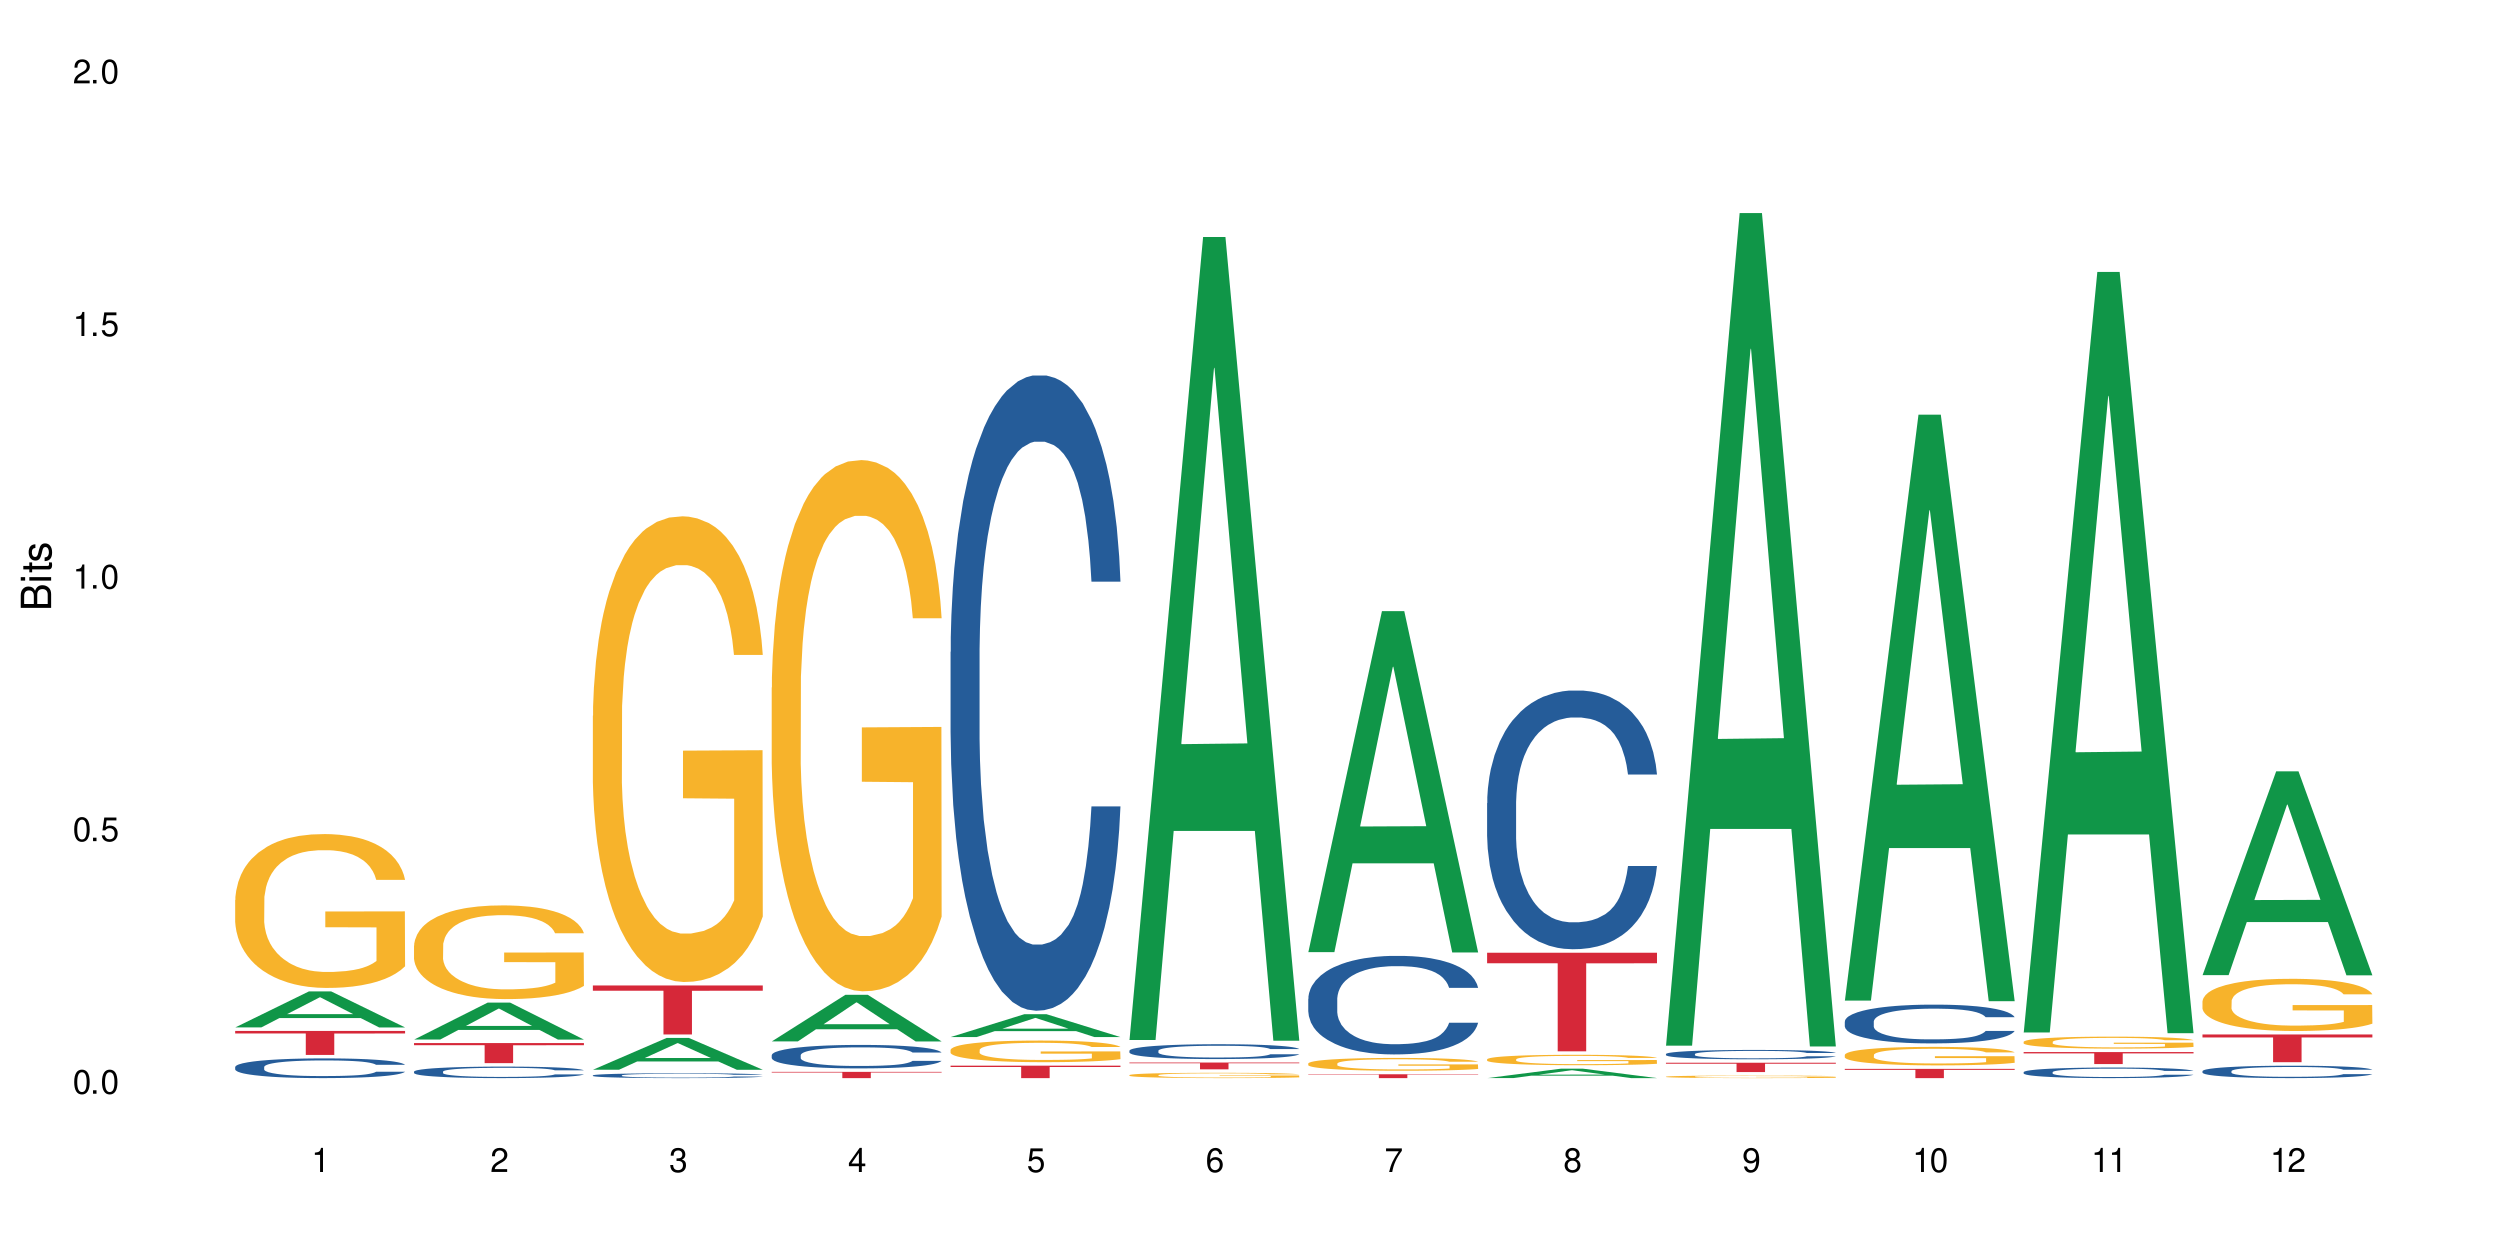 <?xml version="1.0" encoding="UTF-8"?>
<svg xmlns="http://www.w3.org/2000/svg" xmlns:xlink="http://www.w3.org/1999/xlink" width="720" height="360" viewBox="0 0 720 360">
<defs>
<g>
<g id="glyph-0-0">
</g>
<g id="glyph-0-1">
<path d="M 2.641 -6.938 C 2 -6.938 1.422 -6.656 1.078 -6.172 C 0.641 -5.562 0.406 -4.641 0.406 -3.359 C 0.406 -1.016 1.188 0.219 2.641 0.219 C 4.078 0.219 4.859 -1.016 4.859 -3.297 C 4.859 -4.641 4.656 -5.547 4.203 -6.172 C 3.844 -6.656 3.281 -6.938 2.641 -6.938 Z M 2.641 -6.188 C 3.547 -6.188 4 -5.25 4 -3.375 C 4 -1.406 3.562 -0.484 2.625 -0.484 C 1.734 -0.484 1.281 -1.438 1.281 -3.344 C 1.281 -5.25 1.734 -6.188 2.641 -6.188 Z M 2.641 -6.188 "/>
</g>
<g id="glyph-0-2">
<path d="M 1.828 -1 L 0.828 -1 L 0.828 0 L 1.828 0 Z M 1.828 -1 "/>
</g>
<g id="glyph-0-3">
<path d="M 4.562 -6.797 L 1.062 -6.797 L 0.547 -3.094 L 1.328 -3.094 C 1.719 -3.562 2.047 -3.734 2.578 -3.734 C 3.484 -3.734 4.062 -3.109 4.062 -2.094 C 4.062 -1.125 3.484 -0.531 2.578 -0.531 C 1.828 -0.531 1.375 -0.906 1.188 -1.672 L 0.328 -1.672 C 0.453 -1.109 0.547 -0.844 0.75 -0.594 C 1.125 -0.078 1.828 0.219 2.594 0.219 C 3.969 0.219 4.922 -0.781 4.922 -2.219 C 4.922 -3.562 4.031 -4.484 2.719 -4.484 C 2.25 -4.484 1.859 -4.359 1.469 -4.062 L 1.734 -5.969 L 4.562 -5.969 Z M 4.562 -6.797 "/>
</g>
<g id="glyph-0-4">
<path d="M 2.484 -4.938 L 2.484 0 L 3.328 0 L 3.328 -6.938 L 2.766 -6.938 C 2.469 -5.875 2.281 -5.734 0.984 -5.562 L 0.984 -4.938 Z M 2.484 -4.938 "/>
</g>
<g id="glyph-0-5">
<path d="M 4.859 -0.828 L 1.281 -0.828 C 1.359 -1.406 1.672 -1.781 2.5 -2.281 L 3.469 -2.828 C 4.406 -3.344 4.906 -4.062 4.906 -4.906 C 4.906 -5.484 4.672 -6.031 4.266 -6.406 C 3.859 -6.766 3.375 -6.938 2.719 -6.938 C 1.859 -6.938 1.219 -6.625 0.844 -6.031 C 0.609 -5.672 0.5 -5.234 0.484 -4.531 L 1.328 -4.531 C 1.359 -5.016 1.406 -5.281 1.531 -5.516 C 1.75 -5.938 2.188 -6.203 2.703 -6.203 C 3.469 -6.203 4.031 -5.641 4.031 -4.891 C 4.031 -4.344 3.719 -3.859 3.125 -3.516 L 2.234 -3 C 0.812 -2.172 0.406 -1.531 0.328 -0.016 L 4.859 -0.016 Z M 4.859 -0.828 "/>
</g>
<g id="glyph-0-6">
<path d="M 2.125 -3.188 L 2.578 -3.188 C 3.5 -3.188 3.984 -2.766 3.984 -1.922 C 3.984 -1.062 3.469 -0.531 2.594 -0.531 C 1.656 -0.531 1.203 -1 1.156 -2.016 L 0.312 -2.016 C 0.344 -1.453 0.438 -1.094 0.609 -0.781 C 0.953 -0.109 1.625 0.219 2.547 0.219 C 3.953 0.219 4.859 -0.625 4.859 -1.938 C 4.859 -2.828 4.516 -3.297 3.703 -3.594 C 4.344 -3.844 4.656 -4.328 4.656 -5.031 C 4.656 -6.219 3.875 -6.938 2.578 -6.938 C 1.203 -6.938 0.484 -6.172 0.453 -4.703 L 1.297 -4.703 C 1.312 -5.125 1.344 -5.359 1.453 -5.578 C 1.641 -5.969 2.062 -6.203 2.594 -6.203 C 3.344 -6.203 3.797 -5.75 3.797 -5 C 3.797 -4.516 3.609 -4.219 3.25 -4.047 C 3.016 -3.953 2.703 -3.922 2.125 -3.906 Z M 2.125 -3.188 "/>
</g>
<g id="glyph-0-7">
<path d="M 3.141 -1.672 L 3.141 0 L 3.984 0 L 3.984 -1.672 L 4.984 -1.672 L 4.984 -2.438 L 3.984 -2.438 L 3.984 -6.938 L 3.359 -6.938 L 0.266 -2.578 L 0.266 -1.672 Z M 3.141 -2.438 L 1 -2.438 L 3.141 -5.5 Z M 3.141 -2.438 "/>
</g>
<g id="glyph-0-8">
<path d="M 4.781 -5.125 C 4.609 -6.266 3.891 -6.938 2.844 -6.938 C 2.094 -6.938 1.422 -6.578 1.031 -5.953 C 0.594 -5.266 0.406 -4.422 0.406 -3.172 C 0.406 -2 0.578 -1.25 0.984 -0.641 C 1.359 -0.078 1.953 0.219 2.703 0.219 C 3.984 0.219 4.922 -0.75 4.922 -2.094 C 4.922 -3.375 4.062 -4.281 2.844 -4.281 C 2.172 -4.281 1.641 -4.031 1.281 -3.516 C 1.281 -5.234 1.828 -6.188 2.797 -6.188 C 3.391 -6.188 3.797 -5.797 3.938 -5.125 Z M 2.734 -3.531 C 3.547 -3.531 4.062 -2.953 4.062 -2.031 C 4.062 -1.156 3.484 -0.531 2.703 -0.531 C 1.922 -0.531 1.328 -1.188 1.328 -2.078 C 1.328 -2.938 1.906 -3.531 2.734 -3.531 Z M 2.734 -3.531 "/>
</g>
<g id="glyph-0-9">
<path d="M 4.984 -6.797 L 0.438 -6.797 L 0.438 -5.969 L 4.109 -5.969 C 2.5 -3.656 1.828 -2.234 1.328 0 L 2.219 0 C 2.594 -2.172 3.453 -4.047 4.984 -6.094 Z M 4.984 -6.797 "/>
</g>
<g id="glyph-0-10">
<path d="M 3.75 -3.656 C 4.469 -4.094 4.688 -4.438 4.688 -5.078 C 4.688 -6.172 3.844 -6.938 2.641 -6.938 C 1.438 -6.938 0.594 -6.172 0.594 -5.094 C 0.594 -4.438 0.812 -4.094 1.516 -3.656 C 0.734 -3.266 0.359 -2.703 0.359 -1.922 C 0.359 -0.656 1.281 0.219 2.641 0.219 C 3.984 0.219 4.922 -0.656 4.922 -1.922 C 4.922 -2.703 4.531 -3.266 3.75 -3.656 Z M 2.641 -6.188 C 3.359 -6.188 3.812 -5.75 3.812 -5.062 C 3.812 -4.406 3.344 -3.984 2.641 -3.984 C 1.922 -3.984 1.453 -4.406 1.453 -5.078 C 1.453 -5.75 1.922 -6.188 2.641 -6.188 Z M 2.641 -3.266 C 3.484 -3.266 4.062 -2.719 4.062 -1.906 C 4.062 -1.078 3.484 -0.531 2.625 -0.531 C 1.797 -0.531 1.219 -1.094 1.219 -1.906 C 1.219 -2.719 1.781 -3.266 2.641 -3.266 Z M 2.641 -3.266 "/>
</g>
<g id="glyph-0-11">
<path d="M 0.516 -1.578 C 0.672 -0.453 1.406 0.219 2.438 0.219 C 3.188 0.219 3.859 -0.141 4.266 -0.766 C 4.688 -1.453 4.891 -2.297 4.891 -3.547 C 4.891 -4.719 4.703 -5.453 4.312 -6.078 C 3.938 -6.641 3.344 -6.938 2.594 -6.938 C 1.297 -6.938 0.359 -5.969 0.359 -4.625 C 0.359 -3.344 1.234 -2.453 2.453 -2.453 C 3.094 -2.453 3.578 -2.672 4.016 -3.203 C 4 -1.484 3.469 -0.531 2.5 -0.531 C 1.906 -0.531 1.484 -0.906 1.359 -1.578 Z M 2.578 -6.203 C 3.375 -6.203 3.969 -5.531 3.969 -4.641 C 3.969 -3.797 3.391 -3.188 2.547 -3.188 C 1.734 -3.188 1.234 -3.766 1.234 -4.688 C 1.234 -5.562 1.797 -6.203 2.578 -6.203 Z M 2.578 -6.203 "/>
</g>
<g id="glyph-1-0">
</g>
<g id="glyph-1-1">
<path d="M 0 -0.953 L 0 -4.891 C 0 -5.719 -0.234 -6.344 -0.734 -6.797 C -1.188 -7.234 -1.812 -7.469 -2.5 -7.469 C -3.547 -7.469 -4.188 -7 -4.625 -5.875 C -4.984 -6.688 -5.625 -7.094 -6.531 -7.094 C -7.172 -7.094 -7.734 -6.859 -8.141 -6.391 C -8.562 -5.922 -8.75 -5.344 -8.75 -4.5 L -8.75 -0.953 Z M -4.984 -2.062 L -7.766 -2.062 L -7.766 -4.219 C -7.766 -4.844 -7.688 -5.203 -7.453 -5.5 C -7.219 -5.812 -6.859 -5.969 -6.375 -5.969 C -5.891 -5.969 -5.531 -5.812 -5.297 -5.5 C -5.062 -5.203 -4.984 -4.844 -4.984 -4.219 Z M -0.984 -2.062 L -4 -2.062 L -4 -4.781 C -4 -5.766 -3.438 -6.359 -2.484 -6.359 C -1.547 -6.359 -0.984 -5.766 -0.984 -4.781 Z M -0.984 -2.062 "/>
</g>
<g id="glyph-1-2">
<path d="M -6.281 -1.797 L -6.281 -0.797 L 0 -0.797 L 0 -1.797 Z M -8.75 -1.797 L -8.75 -0.797 L -7.484 -0.797 L -7.484 -1.797 Z M -8.75 -1.797 "/>
</g>
<g id="glyph-1-3">
<path d="M -6.281 -3.047 L -6.281 -2.016 L -8.016 -2.016 L -8.016 -1.016 L -6.281 -1.016 L -6.281 -0.172 L -5.469 -0.172 L -5.469 -1.016 L -0.719 -1.016 C -0.078 -1.016 0.281 -1.453 0.281 -2.234 C 0.281 -2.5 0.25 -2.719 0.188 -3.047 L -0.641 -3.047 C -0.609 -2.906 -0.594 -2.766 -0.594 -2.562 C -0.594 -2.141 -0.719 -2.016 -1.156 -2.016 L -5.469 -2.016 L -5.469 -3.047 Z M -6.281 -3.047 "/>
</g>
<g id="glyph-1-4">
<path d="M -4.531 -5.25 C -5.766 -5.25 -6.469 -4.422 -6.469 -2.969 C -6.469 -1.516 -5.719 -0.562 -4.547 -0.562 C -3.562 -0.562 -3.094 -1.062 -2.734 -2.562 L -2.516 -3.484 C -2.344 -4.188 -2.094 -4.469 -1.641 -4.469 C -1.047 -4.469 -0.641 -3.875 -0.641 -3 C -0.641 -2.453 -0.797 -2 -1.062 -1.75 C -1.25 -1.594 -1.422 -1.531 -1.875 -1.469 L -1.875 -0.406 C -0.422 -0.453 0.281 -1.266 0.281 -2.922 C 0.281 -4.5 -0.5 -5.516 -1.719 -5.516 C -2.656 -5.516 -3.172 -4.984 -3.469 -3.734 L -3.703 -2.766 C -3.891 -1.953 -4.156 -1.609 -4.594 -1.609 C -5.188 -1.609 -5.547 -2.125 -5.547 -2.938 C -5.547 -3.75 -5.203 -4.172 -4.531 -4.203 Z M -4.531 -5.25 "/>
</g>
</g>
</defs>
<rect x="-72" y="-36" width="864" height="432" fill="rgb(100%, 100%, 100%)" fill-opacity="1"/>
<path fill-rule="nonzero" fill="rgb(6.275%, 58.824%, 28.235%)" fill-opacity="1" d="M 67.73 295.895 L 67.785 295.887 L 88.957 285.531 L 95.387 285.531 L 116.664 295.906 L 109.188 295.906 L 103.855 293.195 L 80.488 293.195 L 75.258 295.895 L 67.73 295.895 L 82.734 292.078 L 101.711 292.066 L 92.25 287.227 L 92.145 287.215 L 92.039 287.246 L 82.684 292.066 L 82.734 292.078 Z M 67.73 295.895 "/>
<path fill-rule="nonzero" fill="rgb(14.51%, 36.078%, 60%)" fill-opacity="1" d="M 67.73 307.289 L 67.789 307.285 L 67.789 307.16 L 67.969 306.961 L 68.387 306.715 L 68.805 306.543 L 69.879 306.234 L 71.371 305.941 L 72.922 305.711 L 74.055 305.578 L 75.07 305.473 L 77.398 305.281 L 78.891 305.184 L 80.5 305.094 L 82.469 305.008 L 83.902 304.953 L 87.125 304.871 L 89.512 304.836 L 91.363 304.82 L 95.359 304.82 L 97.746 304.84 L 99.477 304.867 L 101.387 304.906 L 102.996 304.953 L 105.801 305.066 L 108.309 305.215 L 109.441 305.297 L 111.234 305.457 L 112.605 305.613 L 113.559 305.746 L 114.633 305.941 L 115.59 306.172 L 116.305 306.438 L 116.664 306.66 L 108.309 306.66 L 107.891 306.453 L 107.414 306.293 L 106.52 306.078 L 105.625 305.93 L 104.371 305.777 L 103.238 305.68 L 101.684 305.582 L 100.312 305.52 L 98.879 305.473 L 97.508 305.441 L 94.883 305.41 L 91.84 305.41 L 90.707 305.422 L 88.379 305.461 L 87.125 305.5 L 85.336 305.57 L 84.082 305.641 L 82.59 305.742 L 81.574 305.832 L 80.32 305.965 L 79.426 306.086 L 78.414 306.258 L 77.816 306.387 L 77.277 306.531 L 76.801 306.703 L 76.441 306.883 L 76.203 307.078 L 76.086 307.262 L 76.086 308.066 L 76.203 308.254 L 76.504 308.473 L 77.277 308.789 L 78.414 309.062 L 79.727 309.281 L 80.977 309.438 L 81.695 309.512 L 82.648 309.594 L 84.141 309.695 L 86.289 309.801 L 87.543 309.844 L 89.453 309.883 L 91.422 309.902 L 94.047 309.902 L 96.375 309.883 L 97.926 309.859 L 99.535 309.816 L 101.746 309.727 L 103.117 309.645 L 104.312 309.547 L 105.207 309.449 L 105.801 309.363 L 106.699 309.203 L 107.414 309.027 L 107.949 308.848 L 108.309 308.668 L 116.664 308.668 L 116.305 308.875 L 115.77 309.078 L 115.23 309.23 L 114.395 309.41 L 113.441 309.57 L 112.066 309.754 L 110.934 309.875 L 109.441 310.004 L 108.07 310.102 L 106.578 310.191 L 104.371 310.293 L 102.938 310.344 L 101.387 310.391 L 99.535 310.434 L 97.211 310.469 L 94.703 310.492 L 92.375 310.496 L 89.871 310.484 L 88.02 310.465 L 85.574 310.418 L 82.531 310.324 L 80.32 310.227 L 78.59 310.129 L 77.102 310.023 L 75.43 309.883 L 73.281 309.656 L 71.969 309.48 L 71.074 309.332 L 70.059 309.133 L 69.344 308.949 L 68.508 308.66 L 67.91 308.289 L 67.73 308.004 Z M 67.73 307.289 "/>
<path fill-rule="nonzero" fill="rgb(96.863%, 70.196%, 16.863%)" fill-opacity="1" d="M 67.73 259.191 L 67.789 259.152 L 67.789 258.344 L 68.031 256.523 L 68.625 254.012 L 69.402 251.949 L 70.238 250.328 L 70.773 249.48 L 71.668 248.266 L 72.445 247.375 L 74.414 245.555 L 76.922 243.855 L 78.293 243.125 L 79.844 242.438 L 82.051 241.668 L 83.066 241.387 L 86.172 240.738 L 89.691 240.332 L 93.57 240.211 L 95.359 240.25 L 97.805 240.414 L 101.148 240.859 L 103.059 241.266 L 104.551 241.668 L 106.102 242.195 L 108.012 243.004 L 109.801 243.977 L 111.234 244.945 L 112.664 246.16 L 113.859 247.457 L 114.871 248.871 L 115.77 250.574 L 116.305 251.988 L 116.664 253.406 L 108.367 253.406 L 107.891 251.988 L 107.355 250.895 L 106.461 249.562 L 105.562 248.59 L 104.668 247.82 L 102.996 246.77 L 101.566 246.121 L 99.777 245.555 L 98.047 245.191 L 96.074 244.945 L 94.883 244.867 L 91.719 244.867 L 88.855 245.148 L 87.184 245.473 L 85.992 245.797 L 84.32 246.402 L 83.305 246.891 L 82.707 247.215 L 80.918 248.469 L 79.727 249.602 L 79.07 250.371 L 78.234 251.586 L 77.637 252.676 L 76.98 254.297 L 76.621 255.512 L 76.145 258.262 L 76.086 265.547 L 76.266 267.086 L 76.621 268.746 L 77.102 270.203 L 77.816 271.738 L 78.531 272.914 L 79.785 274.492 L 80.859 275.543 L 81.695 276.23 L 83.305 277.324 L 83.961 277.688 L 85.512 278.418 L 87.125 278.984 L 89.094 279.469 L 90.586 279.711 L 92.973 279.914 L 96.016 279.914 L 99.598 279.672 L 101.863 279.348 L 103.414 279.023 L 104.43 278.742 L 105.684 278.297 L 106.578 277.891 L 107.414 277.445 L 108.43 276.758 L 108.43 267.086 L 93.688 267.043 L 93.688 262.512 L 116.602 262.473 L 116.664 278.297 L 115.41 279.391 L 113.859 280.441 L 112.367 281.25 L 110.816 281.938 L 108.605 282.707 L 106.816 283.195 L 104.07 283.762 L 101.566 284.125 L 98.941 284.367 L 96.613 284.488 L 93.867 284.527 L 91.422 284.449 L 88.797 284.207 L 86.707 283.883 L 84.797 283.477 L 82.887 282.949 L 80.5 282.102 L 78.949 281.414 L 77.34 280.562 L 75.727 279.551 L 74.297 278.457 L 73.34 277.609 L 72.387 276.637 L 71.371 275.422 L 70.418 274.047 L 69.699 272.793 L 69.043 271.375 L 68.566 270.039 L 68.09 268.219 L 67.852 266.762 L 67.73 265.508 Z M 67.73 259.191 "/>
<path fill-rule="nonzero" fill="rgb(83.922%, 15.686%, 22.353%)" fill-opacity="1" d="M 67.73 296.906 L 116.664 296.906 L 116.664 297.645 L 96.27 297.652 L 96.27 303.82 L 88.066 303.82 L 88.066 297.66 L 87.945 297.645 L 67.73 297.645 Z M 67.73 296.906 "/>
<path fill-rule="nonzero" fill="rgb(6.275%, 58.824%, 28.235%)" fill-opacity="1" d="M 119.238 299.395 L 119.289 299.387 L 140.465 288.742 L 146.895 288.742 L 168.172 299.406 L 160.695 299.406 L 155.363 296.621 L 131.996 296.621 L 126.766 299.395 L 119.238 299.395 L 134.242 295.469 L 153.219 295.461 L 143.758 290.484 L 143.652 290.473 L 143.547 290.504 L 134.191 295.461 L 134.242 295.469 Z M 119.238 299.395 "/>
<path fill-rule="nonzero" fill="rgb(14.51%, 36.078%, 60%)" fill-opacity="1" d="M 119.238 308.625 L 119.297 308.621 L 119.297 308.551 L 119.477 308.434 L 119.895 308.289 L 120.312 308.188 L 121.387 308.012 L 122.879 307.836 L 124.43 307.703 L 125.562 307.625 L 126.578 307.566 L 128.906 307.453 L 130.398 307.395 L 132.008 307.344 L 133.977 307.293 L 135.41 307.262 L 138.633 307.215 L 141.02 307.191 L 142.871 307.184 L 146.867 307.184 L 149.254 307.195 L 150.984 307.211 L 152.895 307.234 L 154.504 307.262 L 157.309 307.328 L 159.816 307.414 L 160.949 307.461 L 162.742 307.555 L 164.113 307.648 L 165.066 307.727 L 166.141 307.836 L 167.098 307.973 L 167.812 308.129 L 168.172 308.258 L 159.816 308.258 L 159.398 308.137 L 158.922 308.043 L 158.027 307.918 L 157.133 307.832 L 155.879 307.742 L 154.746 307.688 L 153.191 307.629 L 151.82 307.594 L 150.387 307.566 L 149.016 307.547 L 146.391 307.527 L 143.348 307.527 L 142.211 307.535 L 139.887 307.559 L 138.633 307.578 L 136.844 307.621 L 135.59 307.66 L 134.098 307.723 L 133.082 307.773 L 131.828 307.852 L 130.934 307.922 L 129.922 308.023 L 129.324 308.098 L 128.785 308.184 L 128.309 308.281 L 127.949 308.387 L 127.711 308.5 L 127.594 308.609 L 127.594 309.078 L 127.711 309.188 L 128.012 309.316 L 128.785 309.5 L 129.922 309.66 L 131.234 309.789 L 132.484 309.879 L 133.203 309.922 L 134.156 309.969 L 135.648 310.031 L 137.797 310.09 L 139.051 310.113 L 140.961 310.137 L 142.93 310.152 L 145.555 310.152 L 147.883 310.137 L 149.434 310.125 L 151.043 310.098 L 153.254 310.047 L 154.625 310 L 155.816 309.941 L 156.715 309.883 L 157.309 309.836 L 158.207 309.742 L 158.922 309.641 L 159.457 309.531 L 159.816 309.43 L 168.172 309.43 L 167.812 309.551 L 167.277 309.668 L 166.738 309.758 L 165.902 309.863 L 164.949 309.957 L 163.574 310.062 L 162.441 310.133 L 160.949 310.207 L 159.578 310.266 L 158.086 310.316 L 155.879 310.379 L 154.445 310.406 L 152.895 310.434 L 151.043 310.461 L 148.719 310.48 L 146.211 310.492 L 143.883 310.496 L 141.379 310.488 L 139.527 310.477 L 137.082 310.449 L 134.039 310.395 L 131.828 310.34 L 130.098 310.281 L 128.605 310.219 L 126.938 310.137 L 124.789 310.004 L 123.477 309.902 L 122.582 309.816 L 121.566 309.699 L 120.852 309.594 L 120.016 309.426 L 119.418 309.207 L 119.238 309.043 Z M 119.238 308.625 "/>
<path fill-rule="nonzero" fill="rgb(96.863%, 70.196%, 16.863%)" fill-opacity="1" d="M 119.238 272.312 L 119.297 272.289 L 119.297 271.793 L 119.535 270.684 L 120.133 269.156 L 120.91 267.898 L 121.746 266.914 L 122.281 266.395 L 123.176 265.656 L 123.953 265.113 L 125.922 264.004 L 128.43 262.969 L 129.801 262.527 L 131.352 262.105 L 133.559 261.641 L 134.574 261.465 L 137.676 261.07 L 141.199 260.824 L 145.078 260.75 L 146.867 260.777 L 149.312 260.875 L 152.656 261.145 L 154.566 261.391 L 156.059 261.641 L 157.609 261.961 L 159.52 262.453 L 161.309 263.043 L 162.742 263.637 L 164.172 264.375 L 165.367 265.164 L 166.379 266.027 L 167.277 267.062 L 167.812 267.926 L 168.172 268.785 L 159.875 268.785 L 159.398 267.926 L 158.863 267.258 L 157.965 266.445 L 157.07 265.855 L 156.176 265.387 L 154.504 264.746 L 153.074 264.352 L 151.281 264.004 L 149.551 263.785 L 147.582 263.637 L 146.391 263.586 L 143.227 263.586 L 140.363 263.758 L 138.691 263.957 L 137.5 264.152 L 135.828 264.523 L 134.812 264.82 L 134.215 265.016 L 132.426 265.781 L 131.234 266.469 L 130.578 266.938 L 129.742 267.68 L 129.145 268.344 L 128.488 269.328 L 128.129 270.07 L 127.652 271.746 L 127.594 276.184 L 127.773 277.117 L 128.129 278.129 L 128.605 279.016 L 129.324 279.953 L 130.039 280.668 L 131.293 281.629 L 132.367 282.27 L 133.203 282.688 L 134.812 283.355 L 135.469 283.578 L 137.02 284.02 L 138.633 284.363 L 140.602 284.66 L 142.094 284.809 L 144.48 284.934 L 147.523 284.934 L 151.105 284.785 L 153.371 284.586 L 154.922 284.391 L 155.938 284.219 L 157.191 283.945 L 158.086 283.699 L 158.922 283.43 L 159.938 283.008 L 159.938 277.117 L 145.195 277.094 L 145.195 274.332 L 168.109 274.309 L 168.172 283.945 L 166.918 284.613 L 165.367 285.254 L 163.875 285.746 L 162.324 286.164 L 160.113 286.633 L 158.324 286.93 L 155.578 287.273 L 153.074 287.496 L 150.449 287.645 L 148.121 287.719 L 145.375 287.742 L 142.93 287.691 L 140.305 287.543 L 138.215 287.348 L 136.305 287.102 L 134.395 286.781 L 132.008 286.262 L 130.457 285.844 L 128.848 285.328 L 127.234 284.711 L 125.801 284.043 L 124.848 283.527 L 123.895 282.934 L 122.879 282.195 L 121.926 281.359 L 121.207 280.594 L 120.551 279.73 L 120.074 278.918 L 119.598 277.809 L 119.359 276.922 L 119.238 276.156 Z M 119.238 272.312 "/>
<path fill-rule="nonzero" fill="rgb(83.922%, 15.686%, 22.353%)" fill-opacity="1" d="M 119.238 300.406 L 168.172 300.406 L 168.172 301.023 L 147.777 301.031 L 147.777 306.184 L 139.574 306.184 L 139.574 301.035 L 139.453 301.023 L 119.238 301.023 Z M 119.238 300.406 "/>
<path fill-rule="nonzero" fill="rgb(6.275%, 58.824%, 28.235%)" fill-opacity="1" d="M 170.746 308.086 L 170.797 308.078 L 191.973 298.93 L 198.402 298.93 L 219.68 308.094 L 212.203 308.094 L 206.871 305.703 L 183.504 305.703 L 178.273 308.086 L 170.746 308.086 L 185.75 304.715 L 204.727 304.703 L 195.266 300.426 L 195.16 300.418 L 195.055 300.445 L 185.699 304.703 L 185.75 304.715 Z M 170.746 308.086 "/>
<path fill-rule="nonzero" fill="rgb(14.51%, 36.078%, 60%)" fill-opacity="1" d="M 170.746 309.703 L 170.805 309.703 L 170.805 309.672 L 170.984 309.625 L 171.402 309.562 L 171.82 309.52 L 172.895 309.445 L 174.387 309.371 L 175.938 309.316 L 177.07 309.281 L 178.086 309.258 L 180.414 309.211 L 181.906 309.184 L 183.516 309.164 L 185.484 309.141 L 186.918 309.129 L 190.141 309.109 L 192.527 309.102 L 194.375 309.098 L 198.375 309.098 L 200.762 309.102 L 202.492 309.105 L 204.402 309.117 L 206.012 309.129 L 208.816 309.156 L 211.324 309.191 L 212.457 309.215 L 214.25 309.254 L 215.621 309.293 L 216.574 309.324 L 217.648 309.371 L 218.605 309.43 L 219.32 309.496 L 219.68 309.551 L 211.324 309.551 L 210.906 309.5 L 210.43 309.461 L 209.535 309.406 L 208.641 309.371 L 207.387 309.332 L 206.25 309.309 L 204.699 309.285 L 203.328 309.27 L 201.895 309.258 L 200.523 309.25 L 197.898 309.242 L 194.855 309.242 L 193.719 309.246 L 191.395 309.254 L 190.141 309.262 L 188.352 309.281 L 187.098 309.297 L 185.605 309.324 L 184.59 309.344 L 183.336 309.379 L 182.441 309.406 L 181.426 309.449 L 180.832 309.48 L 180.293 309.52 L 179.816 309.559 L 179.457 309.605 L 179.219 309.652 L 179.102 309.699 L 179.102 309.898 L 179.219 309.941 L 179.52 309.996 L 180.293 310.074 L 181.426 310.145 L 182.742 310.195 L 183.992 310.234 L 184.711 310.254 L 185.664 310.273 L 187.156 310.297 L 189.305 310.324 L 190.559 310.336 L 192.469 310.344 L 194.438 310.352 L 197.062 310.352 L 199.391 310.344 L 200.941 310.34 L 202.551 310.328 L 204.762 310.305 L 206.133 310.285 L 207.324 310.262 L 208.223 310.238 L 208.816 310.219 L 209.711 310.176 L 210.43 310.133 L 210.965 310.09 L 211.324 310.047 L 219.68 310.047 L 219.32 310.098 L 218.785 310.145 L 218.246 310.184 L 217.41 310.227 L 216.457 310.27 L 215.082 310.312 L 213.949 310.344 L 212.457 310.375 L 211.086 310.398 L 209.594 310.422 L 207.387 310.445 L 205.953 310.457 L 204.402 310.469 L 202.551 310.48 L 200.227 310.488 L 197.719 310.496 L 195.391 310.496 L 192.887 310.492 L 191.035 310.488 L 188.59 310.477 L 185.547 310.453 L 183.336 310.43 L 181.605 310.406 L 180.113 310.379 L 178.445 310.344 L 176.297 310.289 L 174.984 310.246 L 174.086 310.211 L 173.074 310.16 L 172.355 310.113 L 171.523 310.043 L 170.926 309.953 L 170.746 309.883 Z M 170.746 309.703 "/>
<path fill-rule="nonzero" fill="rgb(96.863%, 70.196%, 16.863%)" fill-opacity="1" d="M 170.746 206.141 L 170.805 206.02 L 170.805 203.566 L 171.043 198.055 L 171.641 190.461 L 172.418 184.215 L 173.254 179.312 L 173.789 176.742 L 174.684 173.066 L 175.461 170.371 L 177.43 164.859 L 179.938 159.715 L 181.309 157.512 L 182.859 155.43 L 185.066 153.102 L 186.082 152.242 L 189.184 150.285 L 192.707 149.059 L 196.586 148.691 L 198.375 148.812 L 200.82 149.305 L 204.164 150.652 L 206.074 151.875 L 207.566 153.102 L 209.117 154.691 L 211.027 157.145 L 212.816 160.082 L 214.25 163.023 L 215.68 166.699 L 216.875 170.617 L 217.887 174.906 L 218.785 180.051 L 219.32 184.336 L 219.68 188.625 L 211.383 188.625 L 210.906 184.336 L 210.371 181.027 L 209.473 176.988 L 208.578 174.047 L 207.684 171.719 L 206.012 168.535 L 204.582 166.574 L 202.789 164.859 L 201.059 163.758 L 199.09 163.023 L 197.898 162.777 L 194.734 162.777 L 191.871 163.637 L 190.199 164.613 L 189.008 165.594 L 187.336 167.434 L 186.32 168.902 L 185.723 169.883 L 183.934 173.68 L 182.742 177.109 L 182.086 179.438 L 181.25 183.113 L 180.652 186.418 L 179.996 191.32 L 179.637 194.992 L 179.16 203.324 L 179.102 225.371 L 179.281 230.027 L 179.637 235.047 L 180.113 239.457 L 180.832 244.113 L 181.547 247.664 L 182.801 252.441 L 183.875 255.629 L 184.711 257.711 L 186.32 261.016 L 186.977 262.121 L 188.527 264.324 L 190.141 266.039 L 192.109 267.508 L 193.602 268.242 L 195.988 268.855 L 199.031 268.855 L 202.613 268.121 L 204.879 267.141 L 206.43 266.16 L 207.445 265.305 L 208.699 263.957 L 209.594 262.73 L 210.43 261.383 L 211.445 259.301 L 211.445 230.027 L 196.703 229.902 L 196.703 216.184 L 219.617 216.062 L 219.68 263.957 L 218.426 267.266 L 216.875 270.449 L 215.383 272.898 L 213.832 274.98 L 211.621 277.309 L 209.832 278.777 L 207.086 280.492 L 204.582 281.594 L 201.957 282.332 L 199.629 282.699 L 196.883 282.82 L 194.438 282.574 L 191.812 281.84 L 189.723 280.859 L 187.812 279.637 L 185.902 278.043 L 183.516 275.473 L 181.965 273.387 L 180.355 270.816 L 178.742 267.754 L 177.309 264.445 L 176.355 261.875 L 175.402 258.934 L 174.387 255.258 L 173.43 251.094 L 172.715 247.297 L 172.059 243.012 L 171.582 238.969 L 171.105 233.457 L 170.867 229.047 L 170.746 225.25 Z M 170.746 206.141 "/>
<path fill-rule="nonzero" fill="rgb(83.922%, 15.686%, 22.353%)" fill-opacity="1" d="M 170.746 283.82 L 219.68 283.82 L 219.68 285.332 L 199.285 285.344 L 199.285 297.93 L 191.078 297.93 L 191.078 285.359 L 190.961 285.332 L 170.746 285.332 Z M 170.746 283.82 "/>
<path fill-rule="nonzero" fill="rgb(6.275%, 58.824%, 28.235%)" fill-opacity="1" d="M 222.254 299.926 L 222.305 299.914 L 243.48 286.5 L 249.91 286.5 L 271.188 299.938 L 263.711 299.938 L 258.379 296.43 L 235.008 296.43 L 229.781 299.926 L 222.254 299.926 L 237.258 294.98 L 256.234 294.969 L 246.773 288.699 L 246.668 288.684 L 246.562 288.723 L 237.207 294.969 L 237.258 294.98 Z M 222.254 299.926 "/>
<path fill-rule="nonzero" fill="rgb(14.51%, 36.078%, 60%)" fill-opacity="1" d="M 222.254 303.883 L 222.312 303.875 L 222.312 303.727 L 222.492 303.492 L 222.91 303.195 L 223.328 302.992 L 224.402 302.629 L 225.895 302.273 L 227.445 302.004 L 228.578 301.844 L 229.594 301.719 L 231.922 301.488 L 233.414 301.371 L 235.023 301.266 L 236.992 301.164 L 238.426 301.102 L 241.648 301 L 244.035 300.957 L 245.883 300.941 L 249.883 300.941 L 252.27 300.965 L 254 300.996 L 255.91 301.043 L 257.52 301.102 L 260.324 301.238 L 262.832 301.41 L 263.965 301.508 L 265.754 301.699 L 267.129 301.887 L 268.082 302.047 L 269.156 302.273 L 270.113 302.555 L 270.828 302.867 L 271.188 303.133 L 262.832 303.133 L 262.414 302.887 L 261.938 302.695 L 261.043 302.441 L 260.145 302.262 L 258.895 302.082 L 257.758 301.965 L 256.207 301.848 L 254.836 301.773 L 253.402 301.719 L 252.031 301.68 L 249.406 301.645 L 246.363 301.645 L 245.227 301.656 L 242.902 301.707 L 241.648 301.75 L 239.855 301.836 L 238.605 301.918 L 237.113 302.039 L 236.098 302.145 L 234.844 302.305 L 233.949 302.449 L 232.934 302.652 L 232.34 302.805 L 231.801 302.98 L 231.324 303.184 L 230.965 303.398 L 230.727 303.629 L 230.609 303.852 L 230.609 304.809 L 230.727 305.031 L 231.027 305.289 L 231.801 305.668 L 232.934 305.996 L 234.25 306.254 L 235.5 306.441 L 236.219 306.527 L 237.172 306.625 L 238.664 306.75 L 240.812 306.875 L 242.066 306.922 L 243.977 306.973 L 245.945 306.996 L 248.57 306.996 L 250.898 306.973 L 252.449 306.941 L 254.059 306.891 L 256.266 306.785 L 257.641 306.688 L 258.832 306.57 L 259.73 306.453 L 260.324 306.355 L 261.219 306.164 L 261.938 305.953 L 262.473 305.734 L 262.832 305.527 L 271.188 305.527 L 270.828 305.773 L 270.289 306.016 L 269.754 306.191 L 268.918 306.41 L 267.965 306.602 L 266.59 306.816 L 265.457 306.961 L 263.965 307.113 L 262.594 307.23 L 261.102 307.336 L 258.895 307.461 L 257.461 307.523 L 255.91 307.578 L 254.059 307.629 L 251.73 307.672 L 249.227 307.695 L 246.898 307.703 L 244.391 307.688 L 242.543 307.664 L 240.098 307.609 L 237.051 307.496 L 234.844 307.379 L 233.113 307.262 L 231.621 307.141 L 229.953 306.973 L 227.805 306.699 L 226.492 306.488 L 225.594 306.316 L 224.582 306.074 L 223.863 305.859 L 223.031 305.512 L 222.434 305.074 L 222.254 304.734 Z M 222.254 303.883 "/>
<path fill-rule="nonzero" fill="rgb(96.863%, 70.196%, 16.863%)" fill-opacity="1" d="M 222.254 198.031 L 222.312 197.891 L 222.312 195.098 L 222.551 188.809 L 223.148 180.148 L 223.926 173.02 L 224.762 167.43 L 225.297 164.496 L 226.191 160.305 L 226.969 157.23 L 228.938 150.945 L 231.445 145.074 L 232.816 142.559 L 234.367 140.184 L 236.574 137.531 L 237.59 136.551 L 240.691 134.316 L 244.215 132.918 L 248.094 132.5 L 249.883 132.641 L 252.328 133.199 L 255.672 134.734 L 257.582 136.133 L 259.07 137.531 L 260.625 139.348 L 262.535 142.141 L 264.324 145.492 L 265.754 148.848 L 267.188 153.039 L 268.383 157.512 L 269.395 162.402 L 270.289 168.27 L 270.828 173.16 L 271.188 178.051 L 262.891 178.051 L 262.414 173.16 L 261.875 169.387 L 260.98 164.777 L 260.086 161.422 L 259.191 158.77 L 257.52 155.137 L 256.09 152.898 L 254.297 150.945 L 252.566 149.688 L 250.598 148.848 L 249.406 148.566 L 246.242 148.566 L 243.379 149.547 L 241.707 150.664 L 240.516 151.781 L 238.844 153.879 L 237.828 155.555 L 237.23 156.672 L 235.441 161.004 L 234.25 164.918 L 233.59 167.57 L 232.758 171.762 L 232.16 175.535 L 231.504 181.125 L 231.145 185.316 L 230.668 194.816 L 230.609 219.969 L 230.785 225.277 L 231.145 231.008 L 231.621 236.039 L 232.34 241.348 L 233.055 245.398 L 234.309 250.848 L 235.383 254.48 L 236.219 256.855 L 237.828 260.629 L 238.484 261.887 L 240.035 264.402 L 241.648 266.359 L 243.617 268.035 L 245.109 268.875 L 247.496 269.574 L 250.539 269.574 L 254.121 268.734 L 256.387 267.617 L 257.938 266.5 L 258.953 265.52 L 260.207 263.984 L 261.102 262.586 L 261.938 261.051 L 262.949 258.672 L 262.949 225.277 L 248.211 225.141 L 248.211 209.488 L 271.125 209.352 L 271.188 263.984 L 269.934 267.758 L 268.383 271.391 L 266.891 274.184 L 265.34 276.559 L 263.129 279.215 L 261.34 280.891 L 258.594 282.848 L 256.09 284.105 L 253.465 284.941 L 251.137 285.363 L 248.391 285.5 L 245.945 285.223 L 243.32 284.383 L 241.23 283.266 L 239.32 281.867 L 237.41 280.051 L 235.023 277.117 L 233.473 274.742 L 231.859 271.809 L 230.25 268.316 L 228.816 264.543 L 227.863 261.609 L 226.91 258.254 L 225.895 254.062 L 224.938 249.312 L 224.223 244.98 L 223.566 240.09 L 223.09 235.48 L 222.613 229.191 L 222.375 224.16 L 222.254 219.828 Z M 222.254 198.031 "/>
<path fill-rule="nonzero" fill="rgb(83.922%, 15.686%, 22.353%)" fill-opacity="1" d="M 222.254 308.703 L 271.188 308.703 L 271.188 308.895 L 250.793 308.895 L 250.793 310.496 L 242.586 310.496 L 242.586 308.898 L 242.469 308.895 L 222.254 308.895 Z M 222.254 308.703 "/>
<path fill-rule="nonzero" fill="rgb(6.275%, 58.824%, 28.235%)" fill-opacity="1" d="M 273.762 298.672 L 273.812 298.668 L 294.984 292.098 L 301.418 292.098 L 322.695 298.68 L 315.219 298.68 L 309.887 296.961 L 286.516 296.961 L 281.289 298.672 L 273.762 298.672 L 288.766 296.25 L 307.742 296.246 L 298.281 293.172 L 298.176 293.168 L 298.07 293.184 L 288.711 296.246 L 288.766 296.25 Z M 273.762 298.672 "/>
<path fill-rule="nonzero" fill="rgb(14.51%, 36.078%, 60%)" fill-opacity="1" d="M 273.762 187.754 L 273.82 187.586 L 273.82 183.574 L 274 177.219 L 274.418 169.195 L 274.836 163.676 L 275.91 153.809 L 277.402 144.277 L 278.953 136.922 L 280.086 132.57 L 281.102 129.227 L 283.43 123.039 L 284.922 119.863 L 286.531 117.02 L 288.5 114.18 L 289.934 112.508 L 293.156 109.832 L 295.543 108.66 L 297.391 108.156 L 301.391 108.156 L 303.777 108.828 L 305.508 109.664 L 307.418 111 L 309.027 112.508 L 311.832 116.184 L 314.34 120.867 L 315.473 123.543 L 317.262 128.727 L 318.637 133.742 L 319.59 138.09 L 320.664 144.277 L 321.621 151.801 L 322.336 160.332 L 322.695 167.52 L 314.34 167.52 L 313.922 160.832 L 313.445 155.648 L 312.551 148.793 L 311.652 143.941 L 310.402 139.094 L 309.266 135.918 L 307.715 132.738 L 306.344 130.734 L 304.91 129.227 L 303.539 128.223 L 300.914 127.223 L 297.871 127.223 L 296.734 127.555 L 294.41 128.895 L 293.156 130.062 L 291.363 132.406 L 290.113 134.578 L 288.621 137.922 L 287.605 140.766 L 286.352 145.113 L 285.457 148.961 L 284.441 154.477 L 283.848 158.66 L 283.309 163.34 L 282.832 168.859 L 282.473 174.711 L 282.234 180.898 L 282.117 186.918 L 282.117 212.836 L 282.234 218.859 L 282.535 225.883 L 283.309 236.082 L 284.441 244.945 L 285.754 251.969 L 287.008 256.984 L 287.727 259.324 L 288.68 262 L 290.172 265.344 L 292.32 268.688 L 293.574 270.027 L 295.484 271.363 L 297.453 272.035 L 300.078 272.035 L 302.406 271.363 L 303.957 270.527 L 305.566 269.191 L 307.773 266.348 L 309.148 263.672 L 310.34 260.496 L 311.234 257.316 L 311.832 254.645 L 312.727 249.457 L 313.445 243.773 L 313.98 237.922 L 314.34 232.234 L 322.695 232.234 L 322.336 238.926 L 321.797 245.445 L 321.262 250.297 L 320.426 256.148 L 319.473 261.332 L 318.098 267.184 L 316.965 271.031 L 315.473 275.211 L 314.102 278.387 L 312.609 281.23 L 310.402 284.574 L 308.969 286.246 L 307.418 287.754 L 305.566 289.09 L 303.238 290.262 L 300.734 290.93 L 298.406 291.098 L 295.898 290.762 L 294.051 290.094 L 291.605 288.59 L 288.559 285.578 L 286.352 282.402 L 284.621 279.223 L 283.129 275.879 L 281.461 271.363 L 279.312 264.008 L 278 258.32 L 277.102 253.641 L 276.09 247.117 L 275.371 241.266 L 274.535 231.902 L 273.941 220.027 L 273.762 210.832 Z M 273.762 187.754 "/>
<path fill-rule="nonzero" fill="rgb(96.863%, 70.196%, 16.863%)" fill-opacity="1" d="M 273.762 302.348 L 273.82 302.344 L 273.82 302.23 L 274.059 301.973 L 274.656 301.621 L 275.434 301.332 L 276.27 301.102 L 276.805 300.984 L 277.699 300.812 L 278.477 300.688 L 280.445 300.43 L 282.949 300.191 L 284.324 300.09 L 285.875 299.992 L 288.082 299.887 L 289.098 299.844 L 292.199 299.754 L 295.723 299.699 L 299.602 299.68 L 301.391 299.688 L 303.836 299.707 L 307.18 299.773 L 309.09 299.828 L 310.578 299.887 L 312.133 299.961 L 314.039 300.074 L 315.832 300.211 L 317.262 300.348 L 318.695 300.516 L 319.891 300.699 L 320.902 300.898 L 321.797 301.137 L 322.336 301.336 L 322.695 301.535 L 314.398 301.535 L 313.922 301.336 L 313.383 301.184 L 312.488 300.996 L 311.594 300.859 L 310.699 300.75 L 309.027 300.602 L 307.598 300.512 L 305.805 300.43 L 304.074 300.379 L 302.105 300.348 L 300.914 300.336 L 297.75 300.336 L 294.887 300.375 L 293.215 300.422 L 292.02 300.465 L 290.352 300.551 L 289.336 300.621 L 288.738 300.664 L 286.949 300.84 L 285.754 301 L 285.098 301.109 L 284.266 301.277 L 283.668 301.434 L 283.012 301.66 L 282.652 301.832 L 282.176 302.219 L 282.117 303.242 L 282.293 303.457 L 282.652 303.691 L 283.129 303.895 L 283.848 304.113 L 284.562 304.277 L 285.816 304.5 L 286.891 304.648 L 287.727 304.746 L 289.336 304.898 L 289.992 304.949 L 291.543 305.051 L 293.156 305.133 L 295.125 305.199 L 296.617 305.234 L 299.004 305.262 L 302.047 305.262 L 305.625 305.227 L 307.895 305.184 L 309.445 305.137 L 310.461 305.098 L 311.715 305.035 L 312.609 304.977 L 313.445 304.914 L 314.457 304.816 L 314.457 303.457 L 299.719 303.453 L 299.719 302.816 L 322.633 302.809 L 322.695 305.035 L 321.441 305.188 L 319.891 305.336 L 318.398 305.449 L 316.844 305.547 L 314.637 305.656 L 312.848 305.723 L 310.102 305.801 L 307.598 305.855 L 304.969 305.887 L 302.645 305.906 L 299.898 305.91 L 297.453 305.898 L 294.824 305.863 L 292.738 305.82 L 290.828 305.762 L 288.918 305.688 L 286.531 305.57 L 284.98 305.473 L 283.367 305.352 L 281.758 305.211 L 280.324 305.059 L 279.371 304.938 L 278.414 304.801 L 277.402 304.629 L 276.445 304.438 L 275.73 304.262 L 275.074 304.062 L 274.598 303.875 L 274.121 303.617 L 273.879 303.414 L 273.762 303.238 Z M 273.762 302.348 "/>
<path fill-rule="nonzero" fill="rgb(83.922%, 15.686%, 22.353%)" fill-opacity="1" d="M 273.762 306.91 L 322.695 306.91 L 322.695 307.293 L 302.301 307.297 L 302.301 310.496 L 294.094 310.496 L 294.094 307.301 L 293.977 307.293 L 273.762 307.293 Z M 273.762 306.91 "/>
<path fill-rule="nonzero" fill="rgb(6.275%, 58.824%, 28.235%)" fill-opacity="1" d="M 325.27 299.52 L 325.32 299.301 L 346.492 68.25 L 352.926 68.25 L 374.199 299.738 L 366.727 299.738 L 361.395 239.312 L 338.023 239.312 L 332.797 299.52 L 325.27 299.52 L 340.273 214.316 L 359.25 214.098 L 349.789 106.07 L 349.684 105.855 L 349.578 106.508 L 340.219 214.098 L 340.273 214.316 Z M 325.27 299.52 "/>
<path fill-rule="nonzero" fill="rgb(14.51%, 36.078%, 60%)" fill-opacity="1" d="M 325.27 302.598 L 325.328 302.594 L 325.328 302.5 L 325.508 302.352 L 325.926 302.164 L 326.344 302.035 L 327.418 301.805 L 328.91 301.582 L 330.461 301.41 L 331.594 301.309 L 332.609 301.23 L 334.938 301.086 L 336.43 301.012 L 338.039 300.945 L 340.008 300.879 L 341.441 300.84 L 344.664 300.777 L 347.051 300.75 L 348.898 300.738 L 352.898 300.738 L 355.285 300.754 L 357.016 300.773 L 358.926 300.805 L 360.535 300.84 L 363.34 300.926 L 365.848 301.035 L 366.98 301.098 L 368.77 301.219 L 370.145 301.336 L 371.098 301.438 L 372.172 301.582 L 373.129 301.758 L 373.844 301.957 L 374.199 302.125 L 365.848 302.125 L 365.43 301.969 L 364.953 301.848 L 364.055 301.688 L 363.16 301.574 L 361.91 301.461 L 360.773 301.387 L 359.223 301.312 L 357.852 301.266 L 356.418 301.23 L 355.047 301.207 L 352.422 301.184 L 349.379 301.184 L 348.242 301.191 L 345.914 301.223 L 344.664 301.25 L 342.871 301.305 L 341.621 301.355 L 340.129 301.434 L 339.113 301.5 L 337.859 301.602 L 336.965 301.691 L 335.949 301.82 L 335.355 301.918 L 334.816 302.027 L 334.34 302.156 L 333.98 302.293 L 333.742 302.438 L 333.625 302.578 L 333.625 303.184 L 333.742 303.324 L 334.039 303.488 L 334.816 303.727 L 335.949 303.934 L 337.262 304.098 L 338.516 304.215 L 339.234 304.27 L 340.188 304.332 L 341.68 304.41 L 343.828 304.488 L 345.082 304.52 L 346.988 304.551 L 348.961 304.566 L 351.586 304.566 L 353.914 304.551 L 355.465 304.531 L 357.074 304.5 L 359.281 304.434 L 360.656 304.371 L 361.848 304.297 L 362.742 304.223 L 363.34 304.16 L 364.234 304.039 L 364.953 303.906 L 365.488 303.77 L 365.848 303.637 L 374.199 303.637 L 373.844 303.793 L 373.305 303.945 L 372.77 304.059 L 371.934 304.195 L 370.98 304.316 L 369.605 304.453 L 368.473 304.543 L 366.98 304.641 L 365.609 304.715 L 364.117 304.781 L 361.91 304.859 L 360.477 304.898 L 358.926 304.934 L 357.074 304.965 L 354.746 304.992 L 352.242 305.008 L 349.914 305.012 L 347.406 305.004 L 345.559 304.988 L 343.109 304.953 L 340.066 304.883 L 337.859 304.809 L 336.129 304.734 L 334.637 304.656 L 332.965 304.551 L 330.82 304.379 L 329.504 304.246 L 328.609 304.137 L 327.598 303.984 L 326.879 303.848 L 326.043 303.629 L 325.449 303.352 L 325.27 303.137 Z M 325.27 302.598 "/>
<path fill-rule="nonzero" fill="rgb(96.863%, 70.196%, 16.863%)" fill-opacity="1" d="M 325.27 309.621 L 325.328 309.617 L 325.328 309.59 L 325.566 309.527 L 326.164 309.441 L 326.941 309.371 L 327.773 309.312 L 328.312 309.285 L 329.207 309.242 L 329.984 309.211 L 331.953 309.148 L 334.457 309.09 L 335.832 309.066 L 337.383 309.043 L 339.59 309.016 L 340.605 309.004 L 343.707 308.984 L 347.23 308.969 L 351.109 308.965 L 352.898 308.965 L 355.344 308.973 L 358.688 308.988 L 360.594 309 L 362.086 309.016 L 363.641 309.035 L 365.547 309.062 L 367.34 309.094 L 368.77 309.129 L 370.203 309.172 L 371.395 309.215 L 372.41 309.266 L 373.305 309.324 L 373.844 309.371 L 374.199 309.422 L 365.906 309.422 L 365.43 309.371 L 364.891 309.332 L 363.996 309.289 L 363.102 309.254 L 362.207 309.227 L 360.535 309.191 L 359.105 309.168 L 357.312 309.148 L 355.582 309.137 L 353.613 309.129 L 352.422 309.125 L 349.258 309.125 L 346.395 309.137 L 344.723 309.148 L 343.527 309.156 L 341.859 309.18 L 340.844 309.195 L 340.246 309.207 L 338.457 309.25 L 337.262 309.289 L 336.605 309.316 L 335.77 309.359 L 335.176 309.395 L 334.52 309.453 L 334.16 309.492 L 333.684 309.59 L 333.625 309.84 L 333.801 309.895 L 334.16 309.949 L 334.637 310 L 335.355 310.055 L 336.07 310.094 L 337.324 310.148 L 338.398 310.184 L 339.234 310.211 L 340.844 310.246 L 341.5 310.258 L 343.051 310.285 L 344.664 310.305 L 346.633 310.32 L 348.125 310.328 L 350.512 310.336 L 353.555 310.336 L 357.133 310.328 L 359.402 310.316 L 360.953 310.305 L 361.969 310.297 L 363.223 310.281 L 364.117 310.266 L 364.953 310.25 L 365.965 310.227 L 365.965 309.895 L 351.227 309.891 L 351.227 309.734 L 374.141 309.734 L 374.199 310.281 L 372.949 310.316 L 371.395 310.355 L 369.906 310.383 L 368.352 310.406 L 366.145 310.434 L 364.355 310.449 L 361.609 310.469 L 359.105 310.48 L 356.477 310.488 L 354.152 310.496 L 351.406 310.496 L 348.961 310.492 L 346.332 310.484 L 344.246 310.473 L 342.336 310.461 L 340.426 310.441 L 338.039 310.41 L 336.488 310.387 L 334.875 310.359 L 333.266 310.324 L 331.832 310.285 L 330.879 310.258 L 329.922 310.223 L 328.91 310.18 L 327.953 310.133 L 327.238 310.09 L 326.582 310.043 L 326.105 309.996 L 325.625 309.934 L 325.387 309.883 L 325.27 309.84 Z M 325.27 309.621 "/>
<path fill-rule="nonzero" fill="rgb(83.922%, 15.686%, 22.353%)" fill-opacity="1" d="M 325.27 306.012 L 374.199 306.012 L 374.199 306.219 L 353.809 306.223 L 353.809 307.965 L 345.602 307.965 L 345.602 306.223 L 345.484 306.219 L 325.27 306.219 Z M 325.27 306.012 "/>
<path fill-rule="nonzero" fill="rgb(6.275%, 58.824%, 28.235%)" fill-opacity="1" d="M 376.777 274.211 L 376.828 274.117 L 398 176.008 L 404.43 176.008 L 425.707 274.301 L 418.234 274.301 L 412.902 248.645 L 389.531 248.645 L 384.305 274.211 L 376.777 274.211 L 391.781 238.031 L 410.758 237.938 L 401.293 192.066 L 401.191 191.973 L 401.086 192.25 L 391.727 237.938 L 391.781 238.031 Z M 376.777 274.211 "/>
<path fill-rule="nonzero" fill="rgb(14.51%, 36.078%, 60%)" fill-opacity="1" d="M 376.777 287.648 L 376.836 287.625 L 376.836 287 L 377.016 286.016 L 377.434 284.77 L 377.852 283.914 L 378.926 282.383 L 380.418 280.906 L 381.969 279.766 L 383.102 279.09 L 384.117 278.57 L 386.445 277.613 L 387.934 277.117 L 389.547 276.676 L 391.516 276.238 L 392.949 275.977 L 396.172 275.562 L 398.559 275.379 L 400.406 275.305 L 404.406 275.305 L 406.793 275.406 L 408.523 275.535 L 410.434 275.742 L 412.043 275.977 L 414.848 276.547 L 417.355 277.273 L 418.488 277.688 L 420.277 278.492 L 421.652 279.273 L 422.605 279.945 L 423.68 280.906 L 424.633 282.074 L 425.352 283.395 L 425.707 284.512 L 417.355 284.512 L 416.938 283.473 L 416.461 282.668 L 415.562 281.605 L 414.668 280.855 L 413.414 280.102 L 412.281 279.609 L 410.73 279.117 L 409.359 278.805 L 407.926 278.57 L 406.555 278.414 L 403.93 278.262 L 400.883 278.262 L 399.75 278.312 L 397.422 278.52 L 396.172 278.699 L 394.379 279.062 L 393.129 279.402 L 391.637 279.922 L 390.621 280.359 L 389.367 281.035 L 388.473 281.633 L 387.457 282.488 L 386.859 283.137 L 386.324 283.863 L 385.848 284.719 L 385.488 285.625 L 385.25 286.586 L 385.129 287.52 L 385.129 291.539 L 385.25 292.473 L 385.547 293.562 L 386.324 295.145 L 387.457 296.52 L 388.77 297.609 L 390.023 298.387 L 390.738 298.75 L 391.695 299.168 L 393.188 299.688 L 395.336 300.203 L 396.59 300.41 L 398.496 300.621 L 400.469 300.723 L 403.094 300.723 L 405.418 300.621 L 406.973 300.488 L 408.582 300.281 L 410.789 299.84 L 412.164 299.426 L 413.355 298.934 L 414.25 298.441 L 414.848 298.027 L 415.742 297.223 L 416.461 296.34 L 416.996 295.43 L 417.355 294.551 L 425.707 294.551 L 425.352 295.586 L 424.812 296.598 L 424.277 297.352 L 423.441 298.258 L 422.484 299.062 L 421.113 299.973 L 419.98 300.566 L 418.488 301.215 L 417.117 301.707 L 415.625 302.148 L 413.414 302.668 L 411.984 302.93 L 410.434 303.16 L 408.582 303.367 L 406.254 303.551 L 403.75 303.652 L 401.422 303.68 L 398.914 303.629 L 397.066 303.523 L 394.617 303.293 L 391.574 302.824 L 389.367 302.332 L 387.637 301.84 L 386.145 301.32 L 384.473 300.621 L 382.324 299.477 L 381.012 298.598 L 380.117 297.871 L 379.105 296.859 L 378.387 295.949 L 377.551 294.496 L 376.957 292.656 L 376.777 291.23 Z M 376.777 287.648 "/>
<path fill-rule="nonzero" fill="rgb(96.863%, 70.196%, 16.863%)" fill-opacity="1" d="M 376.777 306.266 L 376.836 306.262 L 376.836 306.195 L 377.074 306.043 L 377.672 305.832 L 378.449 305.66 L 379.281 305.527 L 379.82 305.453 L 380.715 305.352 L 381.492 305.277 L 383.461 305.125 L 385.965 304.984 L 387.34 304.926 L 388.891 304.867 L 391.098 304.801 L 392.113 304.777 L 395.215 304.727 L 398.734 304.691 L 402.613 304.68 L 404.406 304.684 L 406.852 304.699 L 410.195 304.734 L 412.102 304.77 L 413.594 304.801 L 415.148 304.848 L 417.055 304.914 L 418.848 304.996 L 420.277 305.074 L 421.711 305.176 L 422.902 305.285 L 423.918 305.402 L 424.812 305.547 L 425.352 305.664 L 425.707 305.781 L 417.414 305.781 L 416.938 305.664 L 416.398 305.574 L 415.504 305.461 L 414.609 305.379 L 413.715 305.316 L 412.043 305.227 L 410.609 305.176 L 408.82 305.125 L 407.09 305.098 L 405.121 305.074 L 403.93 305.07 L 400.766 305.07 L 397.902 305.094 L 396.23 305.121 L 395.035 305.148 L 393.367 305.199 L 392.352 305.238 L 391.754 305.266 L 389.965 305.371 L 388.77 305.465 L 388.113 305.527 L 387.277 305.629 L 386.684 305.723 L 386.027 305.855 L 385.668 305.957 L 385.191 306.188 L 385.129 306.797 L 385.309 306.926 L 385.668 307.062 L 386.145 307.184 L 386.859 307.312 L 387.578 307.41 L 388.832 307.543 L 389.906 307.629 L 390.738 307.688 L 392.352 307.777 L 393.008 307.809 L 394.559 307.871 L 396.172 307.918 L 398.141 307.957 L 399.633 307.98 L 402.02 307.996 L 405.062 307.996 L 408.641 307.977 L 410.91 307.949 L 412.461 307.922 L 413.477 307.898 L 414.73 307.859 L 415.625 307.828 L 416.461 307.789 L 417.473 307.73 L 417.473 306.926 L 402.734 306.922 L 402.734 306.543 L 425.648 306.539 L 425.707 307.859 L 424.457 307.953 L 422.902 308.039 L 421.414 308.105 L 419.859 308.164 L 417.652 308.23 L 415.863 308.27 L 413.117 308.316 L 410.609 308.348 L 407.984 308.367 L 405.66 308.379 L 402.914 308.379 L 400.469 308.375 L 397.84 308.355 L 395.754 308.328 L 393.844 308.293 L 391.934 308.25 L 389.547 308.18 L 387.996 308.121 L 386.383 308.051 L 384.773 307.965 L 383.34 307.875 L 382.387 307.805 L 381.43 307.723 L 380.418 307.621 L 379.461 307.504 L 378.746 307.402 L 378.09 307.281 L 377.613 307.172 L 377.133 307.02 L 376.895 306.898 L 376.777 306.793 Z M 376.777 306.266 "/>
<path fill-rule="nonzero" fill="rgb(83.922%, 15.686%, 22.353%)" fill-opacity="1" d="M 376.777 309.383 L 425.707 309.383 L 425.707 309.5 L 405.316 309.5 L 405.316 310.496 L 397.109 310.496 L 397.109 309.504 L 396.992 309.5 L 376.777 309.5 Z M 376.777 309.383 "/>
<path fill-rule="nonzero" fill="rgb(6.275%, 58.824%, 28.235%)" fill-opacity="1" d="M 428.285 310.492 L 428.336 310.492 L 449.508 307.785 L 455.938 307.785 L 477.215 310.496 L 469.742 310.496 L 464.406 309.789 L 441.039 309.789 L 435.812 310.492 L 428.285 310.492 L 443.289 309.496 L 462.266 309.492 L 452.801 308.227 L 452.699 308.227 L 452.594 308.234 L 443.234 309.492 L 443.289 309.496 Z M 428.285 310.492 "/>
<path fill-rule="nonzero" fill="rgb(14.51%, 36.078%, 60%)" fill-opacity="1" d="M 428.285 231.301 L 428.344 231.234 L 428.344 229.598 L 428.523 227.012 L 428.941 223.742 L 429.359 221.496 L 430.434 217.477 L 431.926 213.598 L 433.477 210.602 L 434.609 208.828 L 435.625 207.469 L 437.949 204.949 L 439.441 203.656 L 441.055 202.496 L 443.023 201.34 L 444.457 200.66 L 447.68 199.57 L 450.066 199.094 L 451.914 198.887 L 455.914 198.887 L 458.301 199.16 L 460.031 199.5 L 461.941 200.047 L 463.551 200.66 L 466.355 202.156 L 468.863 204.062 L 469.996 205.152 L 471.785 207.262 L 473.16 209.305 L 474.113 211.078 L 475.188 213.598 L 476.141 216.66 L 476.859 220.133 L 477.215 223.062 L 468.863 223.062 L 468.445 220.336 L 467.969 218.227 L 467.07 215.434 L 466.176 213.461 L 464.922 211.484 L 463.789 210.191 L 462.238 208.898 L 460.867 208.082 L 459.434 207.469 L 458.062 207.059 L 455.434 206.652 L 452.391 206.652 L 451.258 206.785 L 448.93 207.332 L 447.68 207.809 L 445.887 208.762 L 444.633 209.648 L 443.145 211.008 L 442.129 212.168 L 440.875 213.938 L 439.98 215.504 L 438.965 217.75 L 438.367 219.453 L 437.832 221.359 L 437.355 223.605 L 436.996 225.988 L 436.758 228.508 L 436.637 230.961 L 436.637 241.516 L 436.758 243.965 L 437.055 246.824 L 437.832 250.98 L 438.965 254.59 L 440.277 257.449 L 441.531 259.492 L 442.246 260.445 L 443.203 261.535 L 444.695 262.895 L 446.844 264.258 L 448.094 264.805 L 450.004 265.348 L 451.973 265.621 L 454.602 265.621 L 456.926 265.348 L 458.48 265.008 L 460.09 264.461 L 462.297 263.305 L 463.672 262.215 L 464.863 260.922 L 465.758 259.629 L 466.355 258.539 L 467.25 256.426 L 467.969 254.113 L 468.504 251.73 L 468.863 249.414 L 477.215 249.414 L 476.859 252.137 L 476.32 254.793 L 475.785 256.77 L 474.949 259.152 L 473.992 261.262 L 472.621 263.645 L 471.488 265.211 L 469.996 266.914 L 468.625 268.207 L 467.133 269.367 L 464.922 270.727 L 463.492 271.406 L 461.941 272.02 L 460.09 272.566 L 457.762 273.043 L 455.258 273.316 L 452.93 273.383 L 450.422 273.246 L 448.574 272.973 L 446.125 272.363 L 443.082 271.137 L 440.875 269.844 L 439.145 268.547 L 437.652 267.188 L 435.98 265.348 L 433.832 262.352 L 432.52 260.035 L 431.625 258.129 L 430.613 255.473 L 429.895 253.09 L 429.059 249.277 L 428.465 244.441 L 428.285 240.699 Z M 428.285 231.301 "/>
<path fill-rule="nonzero" fill="rgb(96.863%, 70.196%, 16.863%)" fill-opacity="1" d="M 428.285 305.066 L 428.344 305.066 L 428.344 305.008 L 428.582 304.887 L 429.18 304.715 L 429.953 304.578 L 430.789 304.465 L 431.328 304.41 L 432.223 304.328 L 433 304.266 L 434.969 304.145 L 437.473 304.027 L 438.848 303.977 L 440.398 303.93 L 442.605 303.879 L 443.621 303.859 L 446.723 303.816 L 450.242 303.789 L 454.121 303.781 L 455.914 303.785 L 458.359 303.793 L 461.703 303.824 L 463.609 303.852 L 465.102 303.879 L 466.652 303.914 L 468.562 303.969 L 470.355 304.035 L 471.785 304.102 L 473.219 304.184 L 474.41 304.273 L 475.426 304.367 L 476.32 304.484 L 476.859 304.578 L 477.215 304.676 L 468.922 304.676 L 468.445 304.578 L 467.906 304.504 L 467.012 304.414 L 466.117 304.348 L 465.223 304.297 L 463.551 304.227 L 462.117 304.18 L 460.328 304.145 L 458.598 304.117 L 456.629 304.102 L 455.434 304.098 L 452.273 304.098 L 449.41 304.117 L 447.738 304.137 L 446.543 304.16 L 444.875 304.199 L 443.859 304.234 L 443.262 304.254 L 441.473 304.34 L 440.277 304.418 L 439.621 304.469 L 438.785 304.551 L 438.191 304.625 L 437.535 304.734 L 437.176 304.816 L 436.699 305.004 L 436.637 305.496 L 436.816 305.602 L 437.176 305.715 L 437.652 305.812 L 438.367 305.918 L 439.086 305.996 L 440.34 306.105 L 441.414 306.176 L 442.246 306.223 L 443.859 306.297 L 444.516 306.32 L 446.066 306.371 L 447.68 306.41 L 449.648 306.441 L 451.141 306.457 L 453.527 306.473 L 456.57 306.473 L 460.148 306.457 L 462.418 306.434 L 463.969 306.41 L 464.984 306.391 L 466.238 306.363 L 467.133 306.336 L 467.969 306.305 L 468.98 306.258 L 468.98 305.602 L 454.242 305.598 L 454.242 305.293 L 477.156 305.289 L 477.215 306.363 L 475.965 306.438 L 474.41 306.508 L 472.918 306.562 L 471.367 306.609 L 469.16 306.66 L 467.371 306.695 L 464.625 306.73 L 462.117 306.758 L 459.492 306.773 L 457.164 306.781 L 454.422 306.785 L 451.973 306.777 L 449.348 306.762 L 447.262 306.742 L 445.352 306.715 L 443.441 306.676 L 441.055 306.621 L 439.504 306.574 L 437.891 306.516 L 436.281 306.445 L 434.848 306.371 L 433.895 306.316 L 432.938 306.25 L 431.926 306.168 L 430.969 306.074 L 430.254 305.988 L 429.598 305.895 L 429.121 305.801 L 428.641 305.68 L 428.402 305.582 L 428.285 305.496 Z M 428.285 305.066 "/>
<path fill-rule="nonzero" fill="rgb(83.922%, 15.686%, 22.353%)" fill-opacity="1" d="M 428.285 274.383 L 477.215 274.383 L 477.215 277.422 L 456.824 277.449 L 456.824 302.781 L 448.617 302.781 L 448.617 277.477 L 448.5 277.422 L 428.285 277.422 Z M 428.285 274.383 "/>
<path fill-rule="nonzero" fill="rgb(6.275%, 58.824%, 28.235%)" fill-opacity="1" d="M 479.793 301.16 L 479.844 300.934 L 501.016 61.371 L 507.445 61.371 L 528.723 301.383 L 521.25 301.383 L 515.914 238.734 L 492.547 238.734 L 487.32 301.16 L 479.793 301.16 L 494.797 212.816 L 513.773 212.59 L 504.309 100.582 L 504.207 100.359 L 504.102 101.035 L 494.742 212.59 L 494.797 212.816 Z M 479.793 301.16 "/>
<path fill-rule="nonzero" fill="rgb(14.51%, 36.078%, 60%)" fill-opacity="1" d="M 479.793 303.555 L 479.852 303.551 L 479.852 303.492 L 480.031 303.398 L 480.449 303.281 L 480.867 303.199 L 481.941 303.055 L 483.434 302.914 L 484.984 302.809 L 486.117 302.742 L 487.133 302.695 L 489.457 302.605 L 490.949 302.559 L 492.562 302.516 L 494.531 302.473 L 495.965 302.449 L 499.184 302.41 L 501.574 302.391 L 503.422 302.387 L 507.422 302.387 L 509.809 302.395 L 511.539 302.406 L 513.449 302.426 L 515.059 302.449 L 517.863 302.504 L 520.371 302.57 L 521.504 302.609 L 523.293 302.688 L 524.668 302.762 L 525.621 302.824 L 526.695 302.914 L 527.648 303.027 L 528.367 303.152 L 528.723 303.258 L 520.371 303.258 L 519.953 303.16 L 519.473 303.082 L 518.578 302.98 L 517.684 302.91 L 516.43 302.84 L 515.297 302.793 L 513.746 302.746 L 512.375 302.715 L 510.941 302.695 L 509.57 302.68 L 506.941 302.664 L 503.898 302.664 L 502.766 302.672 L 500.438 302.691 L 499.184 302.707 L 497.395 302.742 L 496.141 302.773 L 494.648 302.824 L 493.637 302.863 L 492.383 302.93 L 491.488 302.984 L 490.473 303.066 L 489.875 303.125 L 489.34 303.195 L 488.863 303.277 L 488.504 303.363 L 488.266 303.453 L 488.145 303.543 L 488.145 303.922 L 488.266 304.012 L 488.562 304.113 L 489.34 304.266 L 490.473 304.395 L 491.785 304.496 L 493.039 304.57 L 493.754 304.605 L 494.711 304.645 L 496.203 304.695 L 498.352 304.742 L 499.602 304.762 L 501.512 304.781 L 503.48 304.793 L 506.109 304.793 L 508.434 304.781 L 509.988 304.77 L 511.598 304.75 L 513.805 304.707 L 515.18 304.668 L 516.371 304.621 L 517.266 304.578 L 517.863 304.535 L 518.758 304.461 L 519.473 304.379 L 520.012 304.293 L 520.371 304.207 L 528.723 304.207 L 528.367 304.305 L 527.828 304.402 L 527.293 304.473 L 526.457 304.559 L 525.5 304.637 L 524.129 304.723 L 522.996 304.777 L 521.504 304.84 L 520.133 304.887 L 518.641 304.926 L 516.43 304.977 L 515 305 L 513.449 305.023 L 511.598 305.043 L 509.27 305.059 L 506.766 305.07 L 504.438 305.074 L 501.93 305.066 L 500.082 305.059 L 497.633 305.035 L 494.59 304.992 L 492.383 304.945 L 490.652 304.898 L 489.16 304.848 L 487.488 304.781 L 485.34 304.676 L 484.027 304.59 L 483.133 304.523 L 482.117 304.426 L 481.402 304.34 L 480.566 304.203 L 479.969 304.027 L 479.793 303.895 Z M 479.793 303.555 "/>
<path fill-rule="nonzero" fill="rgb(96.863%, 70.196%, 16.863%)" fill-opacity="1" d="M 479.793 310.074 L 479.852 310.074 L 479.852 310.062 L 480.09 310.031 L 480.688 309.988 L 481.461 309.957 L 482.297 309.93 L 482.836 309.914 L 483.73 309.895 L 484.504 309.879 L 486.477 309.848 L 488.98 309.82 L 490.355 309.809 L 491.906 309.797 L 494.113 309.785 L 495.129 309.781 L 498.23 309.77 L 501.75 309.762 L 507.422 309.762 L 509.867 309.766 L 513.207 309.773 L 515.117 309.777 L 516.609 309.785 L 518.16 309.793 L 520.07 309.809 L 521.863 309.824 L 523.293 309.84 L 524.727 309.859 L 525.918 309.883 L 526.934 309.906 L 527.828 309.934 L 528.367 309.957 L 528.723 309.98 L 520.43 309.98 L 519.953 309.957 L 519.414 309.938 L 518.52 309.914 L 517.625 309.898 L 516.73 309.887 L 515.059 309.871 L 513.625 309.859 L 511.836 309.848 L 510.105 309.844 L 508.137 309.84 L 503.781 309.84 L 500.918 309.844 L 499.246 309.848 L 498.051 309.852 L 496.383 309.863 L 495.367 309.871 L 494.77 309.879 L 492.98 309.898 L 491.785 309.918 L 491.129 309.93 L 490.293 309.949 L 489.699 309.969 L 489.043 309.996 L 488.684 310.016 L 488.207 310.059 L 488.145 310.18 L 488.324 310.207 L 488.684 310.234 L 489.16 310.258 L 489.875 310.285 L 490.594 310.305 L 491.844 310.328 L 492.918 310.348 L 493.754 310.359 L 495.367 310.375 L 496.023 310.383 L 497.574 310.395 L 499.184 310.402 L 501.156 310.41 L 502.648 310.414 L 505.035 310.418 L 508.078 310.418 L 511.656 310.414 L 513.926 310.41 L 515.477 310.406 L 516.492 310.398 L 517.742 310.391 L 518.641 310.387 L 519.473 310.379 L 520.488 310.367 L 520.488 310.207 L 505.75 310.207 L 505.75 310.129 L 528.664 310.129 L 528.723 310.391 L 527.473 310.41 L 525.918 310.43 L 524.426 310.441 L 522.875 310.453 L 520.668 310.465 L 518.879 310.473 L 516.133 310.484 L 513.625 310.488 L 511 310.492 L 508.672 310.496 L 503.48 310.496 L 500.855 310.492 L 498.77 310.484 L 494.949 310.469 L 492.562 310.457 L 491.012 310.445 L 489.398 310.43 L 487.789 310.414 L 486.355 310.395 L 485.402 310.383 L 484.445 310.363 L 483.434 310.344 L 482.477 310.32 L 481.762 310.301 L 481.105 310.277 L 480.629 310.254 L 480.148 310.227 L 479.91 310.199 L 479.793 310.18 Z M 479.793 310.074 "/>
<path fill-rule="nonzero" fill="rgb(83.922%, 15.686%, 22.353%)" fill-opacity="1" d="M 479.793 306.074 L 528.723 306.074 L 528.723 306.359 L 508.332 306.363 L 508.332 308.762 L 500.125 308.762 L 500.125 306.367 L 500.008 306.359 L 479.793 306.359 Z M 479.793 306.074 "/>
<path fill-rule="nonzero" fill="rgb(6.275%, 58.824%, 28.235%)" fill-opacity="1" d="M 531.301 288.18 L 531.352 288.023 L 552.523 119.418 L 558.953 119.418 L 580.23 288.34 L 572.754 288.34 L 567.422 244.246 L 544.055 244.246 L 538.828 288.18 L 531.301 288.18 L 546.305 226.004 L 565.281 225.848 L 555.816 147.016 L 555.715 146.859 L 555.609 147.332 L 546.25 225.848 L 546.305 226.004 Z M 531.301 288.18 "/>
<path fill-rule="nonzero" fill="rgb(14.51%, 36.078%, 60%)" fill-opacity="1" d="M 531.301 294.195 L 531.359 294.188 L 531.359 293.941 L 531.539 293.555 L 531.957 293.062 L 532.375 292.727 L 533.449 292.125 L 534.938 291.543 L 536.492 291.094 L 537.625 290.828 L 538.641 290.625 L 540.965 290.246 L 542.457 290.055 L 544.07 289.879 L 546.039 289.707 L 547.473 289.605 L 550.691 289.441 L 553.078 289.371 L 554.93 289.34 L 558.93 289.34 L 561.316 289.379 L 563.047 289.434 L 564.953 289.512 L 566.566 289.605 L 569.371 289.828 L 571.879 290.113 L 573.012 290.277 L 574.801 290.594 L 576.172 290.902 L 577.129 291.164 L 578.203 291.543 L 579.156 292.004 L 579.875 292.523 L 580.23 292.961 L 571.879 292.961 L 571.461 292.555 L 570.98 292.238 L 570.086 291.82 L 569.191 291.523 L 567.938 291.227 L 566.805 291.035 L 565.254 290.84 L 563.883 290.719 L 562.449 290.625 L 561.078 290.562 L 558.449 290.504 L 555.406 290.504 L 554.273 290.523 L 551.945 290.605 L 550.691 290.676 L 548.902 290.82 L 547.648 290.953 L 546.156 291.156 L 545.145 291.328 L 543.891 291.594 L 542.996 291.828 L 541.98 292.164 L 541.383 292.422 L 540.848 292.707 L 540.371 293.043 L 540.012 293.398 L 539.773 293.777 L 539.652 294.145 L 539.652 295.727 L 539.773 296.094 L 540.07 296.523 L 540.848 297.145 L 541.98 297.684 L 543.293 298.113 L 544.547 298.418 L 545.262 298.562 L 546.219 298.727 L 547.711 298.93 L 549.859 299.133 L 551.109 299.215 L 553.02 299.297 L 554.988 299.336 L 557.613 299.336 L 559.941 299.297 L 561.492 299.246 L 563.105 299.164 L 565.312 298.992 L 566.688 298.828 L 567.879 298.633 L 568.773 298.441 L 569.371 298.277 L 570.266 297.961 L 570.98 297.613 L 571.52 297.258 L 571.879 296.91 L 580.23 296.91 L 579.875 297.316 L 579.336 297.715 L 578.801 298.012 L 577.965 298.367 L 577.008 298.684 L 575.637 299.043 L 574.504 299.277 L 573.012 299.531 L 571.637 299.727 L 570.148 299.898 L 567.938 300.102 L 566.508 300.203 L 564.953 300.297 L 563.105 300.379 L 560.777 300.449 L 558.273 300.488 L 555.945 300.5 L 553.438 300.48 L 551.59 300.438 L 549.141 300.348 L 546.098 300.164 L 543.891 299.969 L 542.16 299.777 L 540.668 299.57 L 538.996 299.297 L 536.848 298.848 L 535.535 298.5 L 534.641 298.215 L 533.625 297.816 L 532.91 297.461 L 532.074 296.891 L 531.477 296.164 L 531.301 295.605 Z M 531.301 294.195 "/>
<path fill-rule="nonzero" fill="rgb(96.863%, 70.196%, 16.863%)" fill-opacity="1" d="M 531.301 303.785 L 531.359 303.777 L 531.359 303.68 L 531.598 303.461 L 532.195 303.16 L 532.969 302.914 L 533.805 302.719 L 534.344 302.617 L 535.238 302.469 L 536.012 302.363 L 537.984 302.145 L 540.488 301.938 L 541.863 301.852 L 543.414 301.77 L 545.621 301.676 L 546.637 301.641 L 549.738 301.562 L 553.258 301.516 L 557.137 301.5 L 558.93 301.504 L 561.375 301.523 L 564.715 301.578 L 566.625 301.629 L 568.117 301.676 L 569.668 301.738 L 571.578 301.836 L 573.367 301.953 L 574.801 302.07 L 576.234 302.215 L 577.426 302.371 L 578.441 302.543 L 579.336 302.746 L 579.875 302.918 L 580.23 303.086 L 571.938 303.086 L 571.461 302.918 L 570.922 302.785 L 570.027 302.625 L 569.133 302.508 L 568.238 302.418 L 566.566 302.289 L 565.133 302.211 L 563.344 302.145 L 561.613 302.102 L 559.645 302.07 L 558.449 302.062 L 555.289 302.062 L 552.422 302.094 L 550.754 302.133 L 549.559 302.172 L 547.887 302.246 L 546.875 302.305 L 546.277 302.344 L 544.488 302.492 L 543.293 302.629 L 542.637 302.723 L 541.801 302.867 L 541.203 303 L 540.547 303.195 L 540.191 303.34 L 539.715 303.672 L 539.652 304.547 L 539.832 304.734 L 540.191 304.934 L 540.668 305.109 L 541.383 305.293 L 542.102 305.434 L 543.352 305.625 L 544.426 305.75 L 545.262 305.832 L 546.875 305.965 L 547.531 306.008 L 549.082 306.098 L 550.691 306.164 L 552.664 306.223 L 554.152 306.25 L 556.543 306.277 L 559.586 306.277 L 563.164 306.246 L 565.434 306.207 L 566.984 306.168 L 568 306.137 L 569.25 306.082 L 570.148 306.031 L 570.98 305.98 L 571.996 305.895 L 571.996 304.734 L 557.258 304.727 L 557.258 304.184 L 580.172 304.18 L 580.23 306.082 L 578.977 306.211 L 577.426 306.34 L 575.934 306.438 L 574.383 306.52 L 572.176 306.613 L 570.387 306.672 L 567.641 306.738 L 565.133 306.781 L 562.508 306.812 L 560.18 306.824 L 557.438 306.832 L 554.988 306.82 L 552.363 306.793 L 550.277 306.754 L 548.367 306.703 L 546.457 306.641 L 544.07 306.539 L 542.52 306.457 L 540.906 306.355 L 539.297 306.23 L 537.863 306.102 L 536.91 306 L 535.953 305.883 L 534.938 305.734 L 533.984 305.57 L 533.27 305.418 L 532.613 305.25 L 532.133 305.09 L 531.656 304.871 L 531.418 304.695 L 531.301 304.543 Z M 531.301 303.785 "/>
<path fill-rule="nonzero" fill="rgb(83.922%, 15.686%, 22.353%)" fill-opacity="1" d="M 531.301 307.832 L 580.23 307.832 L 580.23 308.117 L 559.84 308.117 L 559.84 310.496 L 551.633 310.496 L 551.633 308.121 L 551.516 308.117 L 531.301 308.117 Z M 531.301 307.832 "/>
<path fill-rule="nonzero" fill="rgb(6.275%, 58.824%, 28.235%)" fill-opacity="1" d="M 582.809 297.348 L 582.859 297.141 L 604.031 78.32 L 610.461 78.32 L 631.738 297.555 L 624.262 297.555 L 618.93 240.324 L 595.562 240.324 L 590.336 297.348 L 582.809 297.348 L 597.812 216.652 L 616.789 216.445 L 607.324 114.137 L 607.219 113.934 L 607.117 114.551 L 597.758 216.445 L 597.812 216.652 Z M 582.809 297.348 "/>
<path fill-rule="nonzero" fill="rgb(14.51%, 36.078%, 60%)" fill-opacity="1" d="M 582.809 308.777 L 582.867 308.773 L 582.867 308.707 L 583.047 308.602 L 583.465 308.469 L 583.883 308.375 L 584.957 308.211 L 586.445 308.051 L 588 307.93 L 589.133 307.859 L 590.148 307.801 L 592.473 307.699 L 593.965 307.645 L 595.578 307.598 L 597.547 307.551 L 598.977 307.523 L 602.199 307.48 L 604.586 307.461 L 606.438 307.453 L 610.438 307.453 L 612.824 307.461 L 614.555 307.477 L 616.461 307.5 L 618.074 307.523 L 620.879 307.586 L 623.383 307.664 L 624.52 307.707 L 626.309 307.793 L 627.68 307.879 L 628.637 307.949 L 629.711 308.051 L 630.664 308.18 L 631.383 308.32 L 631.738 308.438 L 623.383 308.438 L 622.969 308.328 L 622.488 308.242 L 621.594 308.129 L 620.699 308.047 L 619.445 307.965 L 618.312 307.914 L 616.762 307.859 L 615.387 307.828 L 613.957 307.801 L 612.582 307.785 L 609.957 307.77 L 606.914 307.77 L 605.781 307.773 L 603.453 307.797 L 602.199 307.816 L 600.41 307.855 L 599.156 307.891 L 597.664 307.945 L 596.652 307.996 L 595.398 308.066 L 594.504 308.129 L 593.488 308.223 L 592.891 308.293 L 592.355 308.371 L 591.879 308.461 L 591.52 308.559 L 591.281 308.66 L 591.16 308.762 L 591.16 309.195 L 591.281 309.293 L 591.578 309.41 L 592.355 309.582 L 593.488 309.727 L 594.801 309.844 L 596.055 309.93 L 596.77 309.969 L 597.727 310.012 L 599.219 310.066 L 601.367 310.121 L 602.617 310.145 L 604.527 310.168 L 606.496 310.18 L 609.121 310.18 L 611.449 310.168 L 613 310.152 L 614.613 310.133 L 616.82 310.082 L 618.191 310.039 L 619.387 309.988 L 620.281 309.934 L 620.879 309.891 L 621.773 309.805 L 622.488 309.707 L 623.027 309.609 L 623.383 309.516 L 631.738 309.516 L 631.383 309.629 L 630.844 309.734 L 630.309 309.816 L 629.473 309.914 L 628.516 310 L 627.145 310.098 L 626.012 310.16 L 624.52 310.23 L 623.145 310.285 L 621.652 310.332 L 619.445 310.387 L 618.016 310.414 L 616.461 310.441 L 614.613 310.461 L 612.285 310.48 L 609.777 310.492 L 607.453 310.496 L 604.945 310.492 L 603.098 310.48 L 600.648 310.453 L 597.605 310.402 L 595.398 310.352 L 593.668 310.297 L 592.176 310.242 L 590.504 310.168 L 588.355 310.047 L 587.043 309.949 L 586.148 309.871 L 585.133 309.766 L 584.418 309.668 L 583.582 309.512 L 582.984 309.312 L 582.809 309.16 Z M 582.809 308.777 "/>
<path fill-rule="nonzero" fill="rgb(96.863%, 70.196%, 16.863%)" fill-opacity="1" d="M 582.809 300.031 L 582.867 300.027 L 582.867 299.965 L 583.105 299.824 L 583.703 299.629 L 584.477 299.465 L 585.312 299.34 L 585.852 299.273 L 586.746 299.18 L 587.52 299.109 L 589.492 298.969 L 591.996 298.836 L 593.367 298.781 L 594.922 298.727 L 597.129 298.668 L 598.145 298.645 L 601.246 298.594 L 604.766 298.562 L 608.645 298.555 L 610.438 298.555 L 612.883 298.57 L 616.223 298.605 L 618.133 298.637 L 619.625 298.668 L 621.176 298.707 L 623.086 298.77 L 624.875 298.848 L 626.309 298.922 L 627.742 299.016 L 628.934 299.117 L 629.949 299.227 L 630.844 299.359 L 631.383 299.469 L 631.738 299.578 L 623.445 299.578 L 622.969 299.469 L 622.43 299.383 L 621.535 299.281 L 620.641 299.207 L 619.746 299.145 L 618.074 299.062 L 616.641 299.012 L 614.852 298.969 L 613.121 298.941 L 611.152 298.922 L 609.957 298.914 L 606.797 298.914 L 603.93 298.938 L 602.262 298.961 L 601.066 298.988 L 599.395 299.035 L 598.383 299.074 L 597.785 299.098 L 595.996 299.195 L 594.801 299.285 L 594.145 299.344 L 593.309 299.438 L 592.711 299.523 L 592.055 299.648 L 591.699 299.742 L 591.223 299.957 L 591.16 300.523 L 591.34 300.645 L 591.699 300.773 L 592.176 300.887 L 592.891 301.008 L 593.609 301.098 L 594.859 301.223 L 595.934 301.305 L 596.77 301.355 L 598.383 301.441 L 599.039 301.469 L 600.59 301.527 L 602.199 301.57 L 604.168 301.609 L 605.66 301.629 L 608.047 301.645 L 611.094 301.645 L 614.672 301.625 L 616.941 301.598 L 618.492 301.574 L 619.508 301.551 L 620.758 301.516 L 621.652 301.484 L 622.488 301.449 L 623.504 301.398 L 623.504 300.645 L 608.766 300.641 L 608.766 300.289 L 631.68 300.285 L 631.738 301.516 L 630.484 301.602 L 628.934 301.684 L 627.441 301.746 L 625.891 301.801 L 623.684 301.859 L 621.895 301.898 L 619.148 301.941 L 616.641 301.969 L 614.016 301.988 L 611.688 302 L 608.945 302 L 606.496 301.996 L 603.871 301.977 L 601.781 301.953 L 599.875 301.922 L 597.965 301.879 L 595.578 301.812 L 594.027 301.758 L 592.414 301.691 L 590.805 301.613 L 589.371 301.531 L 588.418 301.465 L 587.461 301.387 L 586.445 301.293 L 585.492 301.188 L 584.777 301.09 L 584.121 300.977 L 583.641 300.875 L 583.164 300.734 L 582.926 300.621 L 582.809 300.523 Z M 582.809 300.031 "/>
<path fill-rule="nonzero" fill="rgb(83.922%, 15.686%, 22.353%)" fill-opacity="1" d="M 582.809 303.004 L 631.738 303.004 L 631.738 303.371 L 611.344 303.375 L 611.344 306.449 L 603.141 306.449 L 603.141 303.379 L 603.023 303.371 L 582.809 303.371 Z M 582.809 303.004 "/>
<path fill-rule="nonzero" fill="rgb(6.275%, 58.824%, 28.235%)" fill-opacity="1" d="M 634.312 280.836 L 634.367 280.781 L 655.539 222.145 L 661.969 222.145 L 683.246 280.895 L 675.77 280.895 L 670.438 265.559 L 647.07 265.559 L 641.844 280.836 L 634.312 280.836 L 649.316 259.215 L 668.297 259.16 L 658.832 231.742 L 658.727 231.688 L 658.625 231.852 L 649.266 259.16 L 649.316 259.215 Z M 634.312 280.836 "/>
<path fill-rule="nonzero" fill="rgb(14.51%, 36.078%, 60%)" fill-opacity="1" d="M 634.312 308.477 L 634.375 308.477 L 634.375 308.398 L 634.555 308.273 L 634.973 308.117 L 635.387 308.008 L 636.461 307.816 L 637.953 307.629 L 639.508 307.484 L 640.641 307.402 L 641.652 307.336 L 643.98 307.215 L 645.473 307.152 L 647.086 307.098 L 649.055 307.043 L 650.484 307.008 L 653.707 306.957 L 656.094 306.934 L 657.945 306.926 L 661.941 306.926 L 664.332 306.938 L 666.062 306.953 L 667.969 306.98 L 669.582 307.008 L 672.387 307.082 L 674.891 307.172 L 676.027 307.223 L 677.816 307.324 L 679.188 307.422 L 680.145 307.508 L 681.219 307.629 L 682.172 307.777 L 682.887 307.941 L 683.246 308.082 L 674.891 308.082 L 674.477 307.953 L 673.996 307.852 L 673.102 307.719 L 672.207 307.621 L 670.953 307.527 L 669.82 307.465 L 668.27 307.402 L 666.895 307.363 L 665.465 307.336 L 664.09 307.316 L 661.465 307.297 L 658.422 307.297 L 657.289 307.305 L 654.961 307.328 L 653.707 307.352 L 651.918 307.398 L 650.664 307.441 L 649.172 307.504 L 648.16 307.562 L 646.906 307.645 L 646.012 307.723 L 644.996 307.828 L 644.398 307.91 L 643.863 308 L 643.387 308.109 L 643.027 308.223 L 642.789 308.344 L 642.668 308.461 L 642.668 308.969 L 642.789 309.086 L 643.086 309.223 L 643.863 309.422 L 644.996 309.594 L 646.309 309.73 L 647.562 309.828 L 648.277 309.875 L 649.234 309.93 L 650.727 309.992 L 652.871 310.059 L 654.125 310.086 L 656.035 310.109 L 658.004 310.125 L 660.629 310.125 L 662.957 310.109 L 664.508 310.094 L 666.121 310.066 L 668.328 310.012 L 669.699 309.961 L 670.895 309.898 L 671.789 309.836 L 672.387 309.785 L 673.281 309.684 L 673.996 309.57 L 674.535 309.457 L 674.891 309.348 L 683.246 309.348 L 682.887 309.477 L 682.352 309.605 L 681.816 309.699 L 680.98 309.812 L 680.023 309.914 L 678.652 310.027 L 677.52 310.105 L 676.027 310.188 L 674.652 310.246 L 673.16 310.305 L 670.953 310.367 L 669.523 310.402 L 667.969 310.43 L 666.121 310.457 L 663.793 310.48 L 661.285 310.492 L 658.961 310.496 L 656.453 310.488 L 654.602 310.477 L 652.156 310.445 L 649.113 310.387 L 646.906 310.324 L 645.176 310.266 L 643.684 310.199 L 642.012 310.109 L 639.863 309.969 L 638.551 309.855 L 637.656 309.766 L 636.641 309.637 L 635.926 309.523 L 635.09 309.34 L 634.492 309.109 L 634.312 308.93 Z M 634.312 308.477 "/>
<path fill-rule="nonzero" fill="rgb(96.863%, 70.196%, 16.863%)" fill-opacity="1" d="M 634.312 288.336 L 634.375 288.32 L 634.375 288.047 L 634.613 287.43 L 635.211 286.578 L 635.984 285.875 L 636.82 285.328 L 637.359 285.039 L 638.254 284.625 L 639.027 284.324 L 640.996 283.707 L 643.504 283.129 L 644.875 282.883 L 646.43 282.648 L 648.637 282.387 L 649.652 282.293 L 652.754 282.07 L 656.273 281.934 L 660.152 281.895 L 661.941 281.906 L 664.391 281.961 L 667.73 282.113 L 669.641 282.25 L 671.133 282.387 L 672.684 282.566 L 674.594 282.84 L 676.383 283.172 L 677.816 283.5 L 679.25 283.914 L 680.441 284.352 L 681.457 284.832 L 682.352 285.41 L 682.887 285.891 L 683.246 286.371 L 674.953 286.371 L 674.477 285.891 L 673.938 285.52 L 673.043 285.066 L 672.148 284.738 L 671.254 284.477 L 669.582 284.117 L 668.148 283.898 L 666.359 283.707 L 664.629 283.582 L 662.66 283.5 L 661.465 283.473 L 658.305 283.473 L 655.438 283.57 L 653.77 283.68 L 652.574 283.789 L 650.902 283.996 L 649.891 284.16 L 649.293 284.27 L 647.504 284.695 L 646.309 285.078 L 645.652 285.34 L 644.816 285.754 L 644.219 286.125 L 643.562 286.672 L 643.207 287.086 L 642.727 288.02 L 642.668 290.492 L 642.848 291.016 L 643.207 291.578 L 643.684 292.07 L 644.398 292.594 L 645.117 292.992 L 646.367 293.527 L 647.441 293.887 L 648.277 294.117 L 649.891 294.488 L 650.547 294.613 L 652.098 294.859 L 653.707 295.051 L 655.676 295.219 L 657.168 295.301 L 659.555 295.367 L 662.602 295.367 L 666.18 295.285 L 668.449 295.176 L 670 295.066 L 671.012 294.969 L 672.266 294.82 L 673.16 294.68 L 673.996 294.531 L 675.012 294.297 L 675.012 291.016 L 660.273 291 L 660.273 289.461 L 683.188 289.449 L 683.246 294.82 L 681.992 295.191 L 680.441 295.547 L 678.949 295.82 L 677.398 296.055 L 675.191 296.316 L 673.402 296.48 L 670.656 296.672 L 668.148 296.797 L 665.523 296.879 L 663.195 296.922 L 660.453 296.934 L 658.004 296.906 L 655.379 296.824 L 653.289 296.715 L 651.383 296.578 L 649.473 296.398 L 647.086 296.109 L 645.531 295.875 L 643.922 295.59 L 642.312 295.246 L 640.879 294.875 L 639.922 294.586 L 638.969 294.254 L 637.953 293.844 L 637 293.375 L 636.285 292.949 L 635.629 292.469 L 635.148 292.016 L 634.672 291.398 L 634.434 290.902 L 634.312 290.477 Z M 634.312 288.336 "/>
<path fill-rule="nonzero" fill="rgb(83.922%, 15.686%, 22.353%)" fill-opacity="1" d="M 634.312 297.934 L 683.246 297.934 L 683.246 298.789 L 662.852 298.797 L 662.852 305.922 L 654.648 305.922 L 654.648 298.805 L 654.531 298.789 L 634.312 298.789 Z M 634.312 297.934 "/>
<g fill="rgb(0%, 0%, 0%)" fill-opacity="1">
<use xlink:href="#glyph-0-1" x="20.965" y="314.993"/>
<use xlink:href="#glyph-0-2" x="25.965" y="314.993"/>
<use xlink:href="#glyph-0-1" x="28.965" y="314.993"/>
</g>
<g fill="rgb(0%, 0%, 0%)" fill-opacity="1">
<use xlink:href="#glyph-0-1" x="20.965" y="242.251"/>
<use xlink:href="#glyph-0-2" x="25.965" y="242.251"/>
<use xlink:href="#glyph-0-3" x="28.965" y="242.251"/>
</g>
<g fill="rgb(0%, 0%, 0%)" fill-opacity="1">
<use xlink:href="#glyph-0-4" x="20.965" y="169.509"/>
<use xlink:href="#glyph-0-2" x="25.965" y="169.509"/>
<use xlink:href="#glyph-0-1" x="28.965" y="169.509"/>
</g>
<g fill="rgb(0%, 0%, 0%)" fill-opacity="1">
<use xlink:href="#glyph-0-4" x="20.965" y="96.767"/>
<use xlink:href="#glyph-0-2" x="25.965" y="96.767"/>
<use xlink:href="#glyph-0-3" x="28.965" y="96.767"/>
</g>
<g fill="rgb(0%, 0%, 0%)" fill-opacity="1">
<use xlink:href="#glyph-0-5" x="20.965" y="24.024"/>
<use xlink:href="#glyph-0-2" x="25.965" y="24.024"/>
<use xlink:href="#glyph-0-1" x="28.965" y="24.024"/>
</g>
<g fill="rgb(0%, 0%, 0%)" fill-opacity="1">
<use xlink:href="#glyph-0-4" x="89.695" y="337.532"/>
</g>
<g fill="rgb(0%, 0%, 0%)" fill-opacity="1">
<use xlink:href="#glyph-0-5" x="141.203" y="337.532"/>
</g>
<g fill="rgb(0%, 0%, 0%)" fill-opacity="1">
<use xlink:href="#glyph-0-6" x="192.711" y="337.532"/>
</g>
<g fill="rgb(0%, 0%, 0%)" fill-opacity="1">
<use xlink:href="#glyph-0-7" x="244.219" y="337.532"/>
</g>
<g fill="rgb(0%, 0%, 0%)" fill-opacity="1">
<use xlink:href="#glyph-0-3" x="295.727" y="337.532"/>
</g>
<g fill="rgb(0%, 0%, 0%)" fill-opacity="1">
<use xlink:href="#glyph-0-8" x="347.234" y="337.532"/>
</g>
<g fill="rgb(0%, 0%, 0%)" fill-opacity="1">
<use xlink:href="#glyph-0-9" x="398.742" y="337.532"/>
</g>
<g fill="rgb(0%, 0%, 0%)" fill-opacity="1">
<use xlink:href="#glyph-0-10" x="450.25" y="337.532"/>
</g>
<g fill="rgb(0%, 0%, 0%)" fill-opacity="1">
<use xlink:href="#glyph-0-11" x="501.758" y="337.532"/>
</g>
<g fill="rgb(0%, 0%, 0%)" fill-opacity="1">
<use xlink:href="#glyph-0-4" x="550.766" y="337.532"/>
<use xlink:href="#glyph-0-1" x="555.766" y="337.532"/>
</g>
<g fill="rgb(0%, 0%, 0%)" fill-opacity="1">
<use xlink:href="#glyph-0-4" x="602.273" y="337.532"/>
<use xlink:href="#glyph-0-4" x="607.273" y="337.532"/>
</g>
<g fill="rgb(0%, 0%, 0%)" fill-opacity="1">
<use xlink:href="#glyph-0-4" x="653.781" y="337.532"/>
<use xlink:href="#glyph-0-5" x="658.781" y="337.532"/>
</g>
<g fill="rgb(0%, 0%, 0%)" fill-opacity="1">
<use xlink:href="#glyph-1-1" x="14.725" y="176.012"/>
<use xlink:href="#glyph-1-2" x="14.725" y="168.012"/>
<use xlink:href="#glyph-1-3" x="14.725" y="165.012"/>
<use xlink:href="#glyph-1-4" x="14.725" y="162.012"/>
</g>
</svg>
